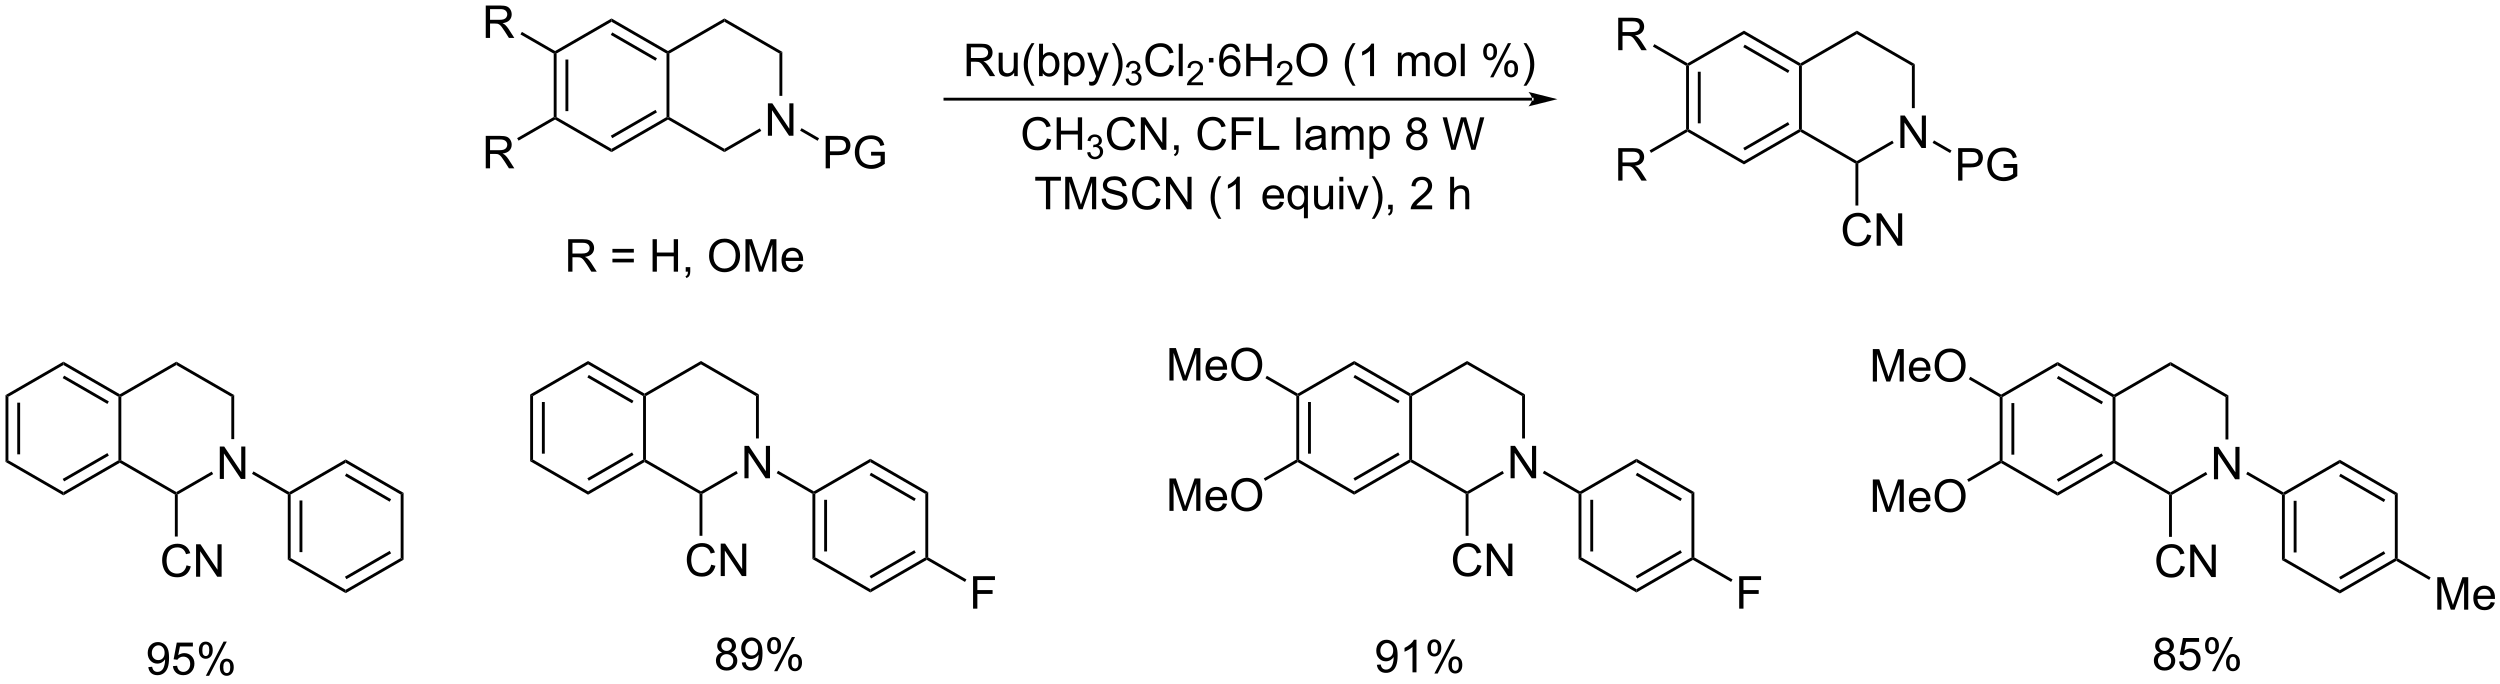 <?xml version="1.0" encoding="UTF-8"?>
<!DOCTYPE svg PUBLIC '-//W3C//DTD SVG 1.0//EN'
          'http://www.w3.org/TR/2001/REC-SVG-20010904/DTD/svg10.dtd'>
<svg stroke-dasharray="none" shape-rendering="auto" xmlns="http://www.w3.org/2000/svg" font-family="'Dialog'" text-rendering="auto" width="1024" fill-opacity="1" color-interpolation="auto" color-rendering="auto" preserveAspectRatio="xMidYMid meet" font-size="12px" viewBox="0 0 1024 280" fill="black" xmlns:xlink="http://www.w3.org/1999/xlink" stroke="black" image-rendering="auto" stroke-miterlimit="10" stroke-linecap="square" stroke-linejoin="miter" font-style="normal" stroke-width="1" height="280" stroke-dashoffset="0" font-weight="normal" stroke-opacity="1"
><!--Generated by the Batik Graphics2D SVG Generator--><defs id="genericDefs"
  /><g
  ><defs id="defs1"
    ><clipPath clipPathUnits="userSpaceOnUse" id="clipPath1"
      ><path d="M0.633 1.643 L454.723 1.643 L454.723 125.369 L0.633 125.369 L0.633 1.643 Z"
      /></clipPath
      ><clipPath clipPathUnits="userSpaceOnUse" id="clipPath2"
      ><path d="M2.642 14.438 L2.642 134.725 L444.106 134.725 L444.106 14.438 Z"
      /></clipPath
    ></defs
    ><g transform="scale(2.255,2.255) translate(-0.633,-1.643) matrix(1.029,0,0,1.029,-2.084,-13.209)"
    ><path d="M100.383 23.889 L100.638 23.741 L100.893 23.889 L100.893 35.103 L100.638 35.25 L100.383 35.103 ZM102.454 24.937 L102.454 34.054 L102.965 34.054 L102.965 24.937 Z" stroke="none" clip-path="url(#clipPath2)"
    /></g
    ><g transform="matrix(2.32,0,0,2.32,-6.127,-33.49)"
    ><path d="M100.638 35.545 L100.638 35.25 L100.893 35.103 L110.605 40.71 L110.605 41.299 Z" stroke="none" clip-path="url(#clipPath2)"
    /></g
    ><g transform="matrix(2.32,0,0,2.32,-6.127,-33.49)"
    ><path d="M110.605 41.299 L110.605 40.71 L120.317 35.103 L120.572 35.25 L120.572 35.545 ZM110.732 38.833 L118.628 34.275 L118.373 33.833 L110.477 38.391 Z" stroke="none" clip-path="url(#clipPath2)"
    /></g
    ><g transform="matrix(2.32,0,0,2.32,-6.127,-33.49)"
    ><path d="M120.827 35.103 L120.572 35.25 L120.317 35.103 L120.317 23.889 L120.572 23.741 L120.827 23.889 Z" stroke="none" clip-path="url(#clipPath2)"
    /></g
    ><g transform="matrix(2.32,0,0,2.32,-6.127,-33.49)"
    ><path d="M120.572 23.447 L120.572 23.741 L120.317 23.889 L110.605 18.282 L110.605 17.692 ZM118.628 24.716 L110.732 20.158 L110.477 20.6 L118.373 25.158 Z" stroke="none" clip-path="url(#clipPath2)"
    /></g
    ><g transform="matrix(2.32,0,0,2.32,-6.127,-33.49)"
    ><path d="M110.605 17.692 L110.605 18.282 L100.893 23.889 L100.638 23.741 L100.638 23.447 Z" stroke="none" clip-path="url(#clipPath2)"
    /></g
    ><g transform="matrix(2.32,0,0,2.32,-6.127,-33.49)"
    ><path d="M138.215 38.4 L138.215 32.673 L138.993 32.673 L142.001 37.168 L142.001 32.673 L142.728 32.673 L142.728 38.4 L141.949 38.4 L138.941 33.9 L138.941 38.4 L138.215 38.4 Z" stroke="none" clip-path="url(#clipPath2)"
    /></g
    ><g transform="matrix(2.32,0,0,2.32,-6.127,-33.49)"
    ><path d="M120.572 35.545 L120.572 35.25 L120.827 35.103 L130.538 40.71 L130.538 41.299 Z" stroke="none" clip-path="url(#clipPath2)"
    /></g
    ><g transform="matrix(2.32,0,0,2.32,-6.127,-33.49)"
    ><path d="M130.538 41.299 L130.538 40.71 L136.787 37.102 L137.042 37.544 Z" stroke="none" clip-path="url(#clipPath2)"
    /></g
    ><g transform="matrix(2.32,0,0,2.32,-6.127,-33.49)"
    ><path d="M140.76 31.366 L140.25 31.366 L140.25 23.889 L140.76 23.594 Z" stroke="none" clip-path="url(#clipPath2)"
    /></g
    ><g transform="matrix(2.32,0,0,2.32,-6.127,-33.49)"
    ><path d="M140.76 23.594 L140.25 23.889 L130.538 18.282 L130.538 17.692 Z" stroke="none" clip-path="url(#clipPath2)"
    /></g
    ><g transform="matrix(2.32,0,0,2.32,-6.127,-33.49)"
    ><path d="M130.538 17.692 L130.538 18.282 L120.827 23.889 L120.572 23.741 L120.572 23.447 Z" stroke="none" clip-path="url(#clipPath2)"
    /></g
    ><g transform="matrix(2.32,0,0,2.32,-6.127,-33.49)"
    ><path d="M88.401 21.137 L88.401 15.41 L90.941 15.41 Q91.706 15.41 92.105 15.564 Q92.503 15.718 92.74 16.108 Q92.98 16.499 92.98 16.973 Q92.98 17.582 92.584 18.002 Q92.191 18.418 91.365 18.53 Q91.667 18.676 91.823 18.817 Q92.154 19.121 92.451 19.577 L93.448 21.137 L92.495 21.137 L91.737 19.944 Q91.404 19.429 91.188 19.155 Q90.974 18.882 90.805 18.772 Q90.636 18.663 90.459 18.621 Q90.331 18.593 90.037 18.593 L89.159 18.593 L89.159 21.137 L88.401 21.137 ZM89.159 17.936 L90.787 17.936 Q91.308 17.936 91.599 17.83 Q91.894 17.723 92.045 17.486 Q92.198 17.249 92.198 16.973 Q92.198 16.567 91.901 16.306 Q91.607 16.043 90.972 16.043 L89.159 16.043 L89.159 17.936 Z" stroke="none" clip-path="url(#clipPath2)"
    /></g
    ><g transform="matrix(2.32,0,0,2.32,-6.127,-33.49)"
    ><path d="M100.638 23.447 L100.638 23.741 L100.383 23.889 L94.528 20.509 L94.783 20.067 Z" stroke="none" clip-path="url(#clipPath2)"
    /></g
    ><g transform="matrix(2.32,0,0,2.32,-6.127,-33.49)"
    ><path d="M88.401 44.154 L88.401 38.428 L90.941 38.428 Q91.706 38.428 92.105 38.581 Q92.503 38.735 92.74 39.126 Q92.98 39.516 92.98 39.99 Q92.98 40.6 92.584 41.019 Q92.191 41.436 91.365 41.547 Q91.667 41.693 91.823 41.834 Q92.154 42.139 92.451 42.594 L93.448 44.154 L92.495 44.154 L91.737 42.962 Q91.404 42.446 91.188 42.172 Q90.974 41.899 90.805 41.79 Q90.636 41.68 90.459 41.639 Q90.331 41.61 90.037 41.61 L89.159 41.61 L89.159 44.154 L88.401 44.154 ZM89.159 40.954 L90.787 40.954 Q91.308 40.954 91.599 40.847 Q91.894 40.74 92.045 40.503 Q92.198 40.266 92.198 39.99 Q92.198 39.584 91.901 39.324 Q91.607 39.061 90.972 39.061 L89.159 39.061 L89.159 40.954 Z" stroke="none" clip-path="url(#clipPath2)"
    /></g
    ><g transform="matrix(2.32,0,0,2.32,-6.127,-33.49)"
    ><path d="M100.383 35.103 L100.638 35.25 L100.638 35.545 L94.194 39.265 L93.939 38.824 Z" stroke="none" clip-path="url(#clipPath2)"
    /></g
    ><g transform="matrix(2.32,0,0,2.32,-6.127,-33.49)"
    ><path d="M148.414 44.154 L148.414 38.428 L150.576 38.428 Q151.146 38.428 151.445 38.482 Q151.867 38.553 152.151 38.751 Q152.438 38.946 152.612 39.303 Q152.787 39.657 152.787 40.084 Q152.787 40.813 152.32 41.321 Q151.857 41.826 150.641 41.826 L149.172 41.826 L149.172 44.154 L148.414 44.154 ZM149.172 41.149 L150.654 41.149 Q151.388 41.149 151.695 40.876 Q152.005 40.602 152.005 40.107 Q152.005 39.748 151.823 39.493 Q151.641 39.235 151.344 39.154 Q151.154 39.102 150.638 39.102 L149.172 39.102 L149.172 41.149 ZM156.43 41.907 L156.43 41.235 L158.857 41.232 L158.857 43.357 Q158.297 43.803 157.703 44.029 Q157.109 44.253 156.484 44.253 Q155.641 44.253 154.951 43.891 Q154.263 43.529 153.912 42.847 Q153.56 42.162 153.56 41.318 Q153.56 40.482 153.909 39.758 Q154.258 39.032 154.914 38.68 Q155.57 38.329 156.427 38.329 Q157.047 38.329 157.55 38.532 Q158.052 38.732 158.336 39.092 Q158.623 39.451 158.771 40.029 L158.086 40.217 Q157.958 39.779 157.766 39.529 Q157.576 39.279 157.219 39.128 Q156.865 38.977 156.43 38.977 Q155.912 38.977 155.531 39.136 Q155.154 39.295 154.919 39.553 Q154.688 39.811 154.56 40.118 Q154.341 40.649 154.341 41.272 Q154.341 42.037 154.604 42.553 Q154.867 43.068 155.37 43.318 Q155.875 43.568 156.443 43.568 Q156.935 43.568 157.404 43.378 Q157.873 43.188 158.115 42.975 L158.115 41.907 L156.43 41.907 Z" stroke="none" clip-path="url(#clipPath2)"
    /></g
    ><g transform="matrix(2.32,0,0,2.32,-6.127,-33.49)"
    ><path d="M143.903 37.506 L144.158 37.064 L147.25 38.849 L146.994 39.291 Z" stroke="none" clip-path="url(#clipPath2)"
    /></g
    ><g transform="matrix(2.32,0,0,2.32,-6.127,-33.49)"
    ><path d="M102.951 62.397 L102.951 56.67 L105.49 56.67 Q106.256 56.67 106.654 56.824 Q107.053 56.978 107.29 57.368 Q107.529 57.759 107.529 58.233 Q107.529 58.842 107.133 59.261 Q106.74 59.678 105.915 59.79 Q106.217 59.936 106.373 60.077 Q106.704 60.381 107.001 60.837 L107.998 62.397 L107.045 62.397 L106.287 61.204 Q105.954 60.689 105.737 60.415 Q105.524 60.142 105.355 60.032 Q105.185 59.923 105.008 59.881 Q104.881 59.853 104.586 59.853 L103.709 59.853 L103.709 62.397 L102.951 62.397 ZM103.709 59.196 L105.336 59.196 Q105.857 59.196 106.149 59.09 Q106.443 58.983 106.594 58.746 Q106.748 58.509 106.748 58.233 Q106.748 57.827 106.451 57.566 Q106.157 57.303 105.521 57.303 L103.709 57.303 L103.709 59.196 ZM114.547 59.03 L110.766 59.03 L110.766 58.373 L114.547 58.373 L114.547 59.03 ZM114.547 60.767 L110.766 60.767 L110.766 60.11 L114.547 60.11 L114.547 60.767 ZM117.856 62.397 L117.856 56.67 L118.614 56.67 L118.614 59.022 L121.59 59.022 L121.59 56.67 L122.348 56.67 L122.348 62.397 L121.59 62.397 L121.59 59.696 L118.614 59.696 L118.614 62.397 L117.856 62.397 ZM123.704 62.397 L123.704 61.595 L124.506 61.595 L124.506 62.397 Q124.506 62.84 124.349 63.11 Q124.193 63.381 123.852 63.53 L123.657 63.23 Q123.881 63.131 123.985 62.941 Q124.092 62.754 124.102 62.397 L123.704 62.397 ZM127.826 59.608 Q127.826 58.181 128.592 57.376 Q129.357 56.569 130.568 56.569 Q131.36 56.569 131.995 56.949 Q132.633 57.327 132.967 58.004 Q133.303 58.681 133.303 59.54 Q133.303 60.413 132.951 61.1 Q132.599 61.788 131.954 62.142 Q131.31 62.496 130.563 62.496 Q129.756 62.496 129.118 62.105 Q128.482 61.712 128.154 61.038 Q127.826 60.36 127.826 59.608 ZM128.607 59.618 Q128.607 60.655 129.162 61.251 Q129.719 61.845 130.56 61.845 Q131.415 61.845 131.967 61.243 Q132.521 60.642 132.521 59.538 Q132.521 58.837 132.284 58.316 Q132.047 57.795 131.592 57.509 Q131.138 57.22 130.571 57.22 Q129.766 57.22 129.185 57.775 Q128.607 58.327 128.607 59.618 ZM134.254 62.397 L134.254 56.67 L135.395 56.67 L136.752 60.725 Q136.939 61.29 137.025 61.571 Q137.122 61.259 137.33 60.655 L138.7 56.67 L139.72 56.67 L139.72 62.397 L138.989 62.397 L138.989 57.603 L137.325 62.397 L136.642 62.397 L134.986 57.522 L134.986 62.397 L134.254 62.397 ZM143.692 61.061 L144.418 61.15 Q144.247 61.788 143.78 62.139 Q143.317 62.491 142.595 62.491 Q141.684 62.491 141.15 61.931 Q140.619 61.368 140.619 60.358 Q140.619 59.311 141.158 58.733 Q141.697 58.155 142.556 58.155 Q143.387 58.155 143.913 58.722 Q144.442 59.288 144.442 60.314 Q144.442 60.376 144.439 60.501 L141.345 60.501 Q141.385 61.186 141.731 61.55 Q142.08 61.913 142.598 61.913 Q142.986 61.913 143.26 61.709 Q143.533 61.506 143.692 61.061 ZM141.385 59.923 L143.7 59.923 Q143.653 59.4 143.434 59.139 Q143.098 58.733 142.564 58.733 Q142.08 58.733 141.749 59.058 Q141.418 59.381 141.385 59.923 Z" stroke="none" clip-path="url(#clipPath2)"
    /></g
    ><g transform="matrix(2.32,0,0,2.32,-6.127,-33.49)"
    ><path d="M273.139 32.199 L273.139 32.199 L169.476 32.199 L169.221 32.199 L169.221 31.689 L169.476 31.689 L273.139 31.689 L273.394 31.689 L273.394 32.199 ZM277.603 31.944 L272.501 30.668 C272.501 30.668 273.139 31.386 273.139 31.944 C273.139 32.502 272.501 33.219 272.501 33.219 Z" stroke="none" clip-path="url(#clipPath2)"
    /></g
    ><g transform="matrix(2.32,0,0,2.32,-6.127,-33.49)"
    ><path d="M173.301 27.882 L173.301 22.155 L175.84 22.155 Q176.606 22.155 177.004 22.309 Q177.403 22.463 177.639 22.853 Q177.879 23.244 177.879 23.718 Q177.879 24.327 177.483 24.747 Q177.09 25.163 176.264 25.275 Q176.566 25.421 176.723 25.562 Q177.054 25.866 177.35 26.322 L178.348 27.882 L177.395 27.882 L176.637 26.689 Q176.304 26.174 176.087 25.9 Q175.874 25.627 175.705 25.517 Q175.535 25.408 175.358 25.366 Q175.231 25.338 174.936 25.338 L174.059 25.338 L174.059 27.882 L173.301 27.882 ZM174.059 24.681 L175.686 24.681 Q176.207 24.681 176.499 24.575 Q176.793 24.468 176.944 24.231 Q177.098 23.994 177.098 23.718 Q177.098 23.312 176.801 23.051 Q176.507 22.788 175.871 22.788 L174.059 22.788 L174.059 24.681 ZM181.695 27.882 L181.695 27.273 Q181.211 27.976 180.378 27.976 Q180.011 27.976 179.693 27.835 Q179.375 27.694 179.219 27.481 Q179.065 27.267 179.003 26.96 Q178.961 26.752 178.961 26.304 L178.961 23.733 L179.664 23.733 L179.664 26.033 Q179.664 26.585 179.706 26.775 Q179.774 27.054 179.987 27.213 Q180.203 27.369 180.518 27.369 Q180.836 27.369 181.112 27.207 Q181.391 27.046 181.505 26.767 Q181.62 26.486 181.62 25.955 L181.62 23.733 L182.323 23.733 L182.323 27.882 L181.695 27.882 ZM184.77 29.567 Q184.186 28.832 183.783 27.848 Q183.382 26.861 183.382 25.806 Q183.382 24.877 183.684 24.025 Q184.035 23.038 184.77 22.056 L185.272 22.056 Q184.801 22.869 184.647 23.218 Q184.41 23.757 184.272 24.343 Q184.106 25.072 184.106 25.812 Q184.106 27.689 185.272 29.567 L184.77 29.567 ZM186.738 27.882 L186.085 27.882 L186.085 22.155 L186.788 22.155 L186.788 24.197 Q187.233 23.64 187.926 23.64 Q188.309 23.64 188.65 23.793 Q188.991 23.947 189.212 24.228 Q189.434 24.507 189.559 24.903 Q189.684 25.296 189.684 25.744 Q189.684 26.812 189.155 27.395 Q188.629 27.976 187.889 27.976 Q187.155 27.976 186.738 27.361 L186.738 27.882 ZM186.731 25.775 Q186.731 26.523 186.934 26.853 Q187.264 27.398 187.832 27.398 Q188.293 27.398 188.629 26.997 Q188.965 26.595 188.965 25.804 Q188.965 24.991 188.642 24.606 Q188.319 24.218 187.863 24.218 Q187.403 24.218 187.066 24.619 Q186.731 25.017 186.731 25.775 ZM190.539 29.473 L190.539 23.733 L191.18 23.733 L191.18 24.273 Q191.406 23.955 191.69 23.799 Q191.977 23.64 192.383 23.64 Q192.914 23.64 193.32 23.913 Q193.727 24.187 193.932 24.684 Q194.141 25.181 194.141 25.775 Q194.141 26.413 193.912 26.924 Q193.682 27.431 193.248 27.705 Q192.813 27.976 192.331 27.976 Q191.979 27.976 191.701 27.827 Q191.422 27.679 191.242 27.452 L191.242 29.473 L190.539 29.473 ZM191.175 25.83 Q191.175 26.632 191.498 27.015 Q191.823 27.398 192.284 27.398 Q192.753 27.398 193.086 27.002 Q193.422 26.603 193.422 25.773 Q193.422 24.978 193.094 24.585 Q192.768 24.189 192.315 24.189 Q191.867 24.189 191.521 24.611 Q191.175 25.03 191.175 25.83 ZM194.957 29.481 L194.879 28.819 Q195.108 28.882 195.28 28.882 Q195.514 28.882 195.655 28.804 Q195.796 28.726 195.887 28.585 Q195.952 28.481 196.1 28.062 Q196.121 28.004 196.163 27.89 L194.59 23.733 L195.348 23.733 L196.21 26.134 Q196.379 26.593 196.512 27.095 Q196.632 26.611 196.801 26.15 L197.686 23.733 L198.389 23.733 L196.811 27.952 Q196.559 28.637 196.418 28.895 Q196.231 29.241 195.988 29.403 Q195.746 29.567 195.41 29.567 Q195.207 29.567 194.957 29.481 ZM199.449 29.567 L198.944 29.567 Q200.113 27.689 200.113 25.812 Q200.113 25.077 199.944 24.353 Q199.811 23.767 199.574 23.228 Q199.421 22.877 198.944 22.056 L199.449 22.056 Q200.184 23.038 200.535 24.025 Q200.835 24.877 200.835 25.806 Q200.835 26.861 200.431 27.848 Q200.028 28.832 199.449 29.567 Z" stroke="none" clip-path="url(#clipPath2)"
    /></g
    ><g transform="matrix(2.32,0,0,2.32,-6.127,-33.49)"
    ><path d="M201.376 28.347 L201.903 28.277 Q201.995 28.726 202.212 28.923 Q202.43 29.121 202.745 29.121 Q203.116 29.121 203.372 28.863 Q203.63 28.605 203.63 28.224 Q203.63 27.861 203.392 27.626 Q203.155 27.39 202.788 27.39 Q202.639 27.39 202.417 27.449 L202.476 26.986 Q202.528 26.992 202.559 26.992 Q202.897 26.992 203.167 26.816 Q203.436 26.64 203.436 26.273 Q203.436 25.984 203.239 25.794 Q203.044 25.603 202.733 25.603 Q202.425 25.603 202.22 25.796 Q202.014 25.99 201.956 26.376 L201.429 26.283 Q201.526 25.751 201.868 25.46 Q202.212 25.169 202.722 25.169 Q203.073 25.169 203.368 25.32 Q203.665 25.47 203.821 25.732 Q203.977 25.992 203.977 26.285 Q203.977 26.564 203.827 26.792 Q203.679 27.021 203.386 27.156 Q203.767 27.244 203.977 27.521 Q204.188 27.796 204.188 28.212 Q204.188 28.775 203.778 29.167 Q203.368 29.558 202.741 29.558 Q202.177 29.558 201.802 29.222 Q201.429 28.884 201.376 28.347 Z" stroke="none" clip-path="url(#clipPath2)"
    /></g
    ><g transform="matrix(2.32,0,0,2.32,-6.127,-33.49)"
    ><path d="M209.164 25.874 L209.922 26.064 Q209.685 26.999 209.065 27.491 Q208.445 27.981 207.552 27.981 Q206.625 27.981 206.044 27.603 Q205.466 27.226 205.161 26.512 Q204.859 25.796 204.859 24.976 Q204.859 24.08 205.2 23.416 Q205.544 22.749 206.174 22.403 Q206.805 22.056 207.562 22.056 Q208.422 22.056 209.008 22.494 Q209.594 22.931 209.825 23.726 L209.078 23.9 Q208.88 23.275 208.5 22.991 Q208.122 22.705 207.547 22.705 Q206.888 22.705 206.443 23.023 Q206 23.338 205.82 23.872 Q205.641 24.405 205.641 24.97 Q205.641 25.702 205.854 26.247 Q206.068 26.791 206.516 27.062 Q206.966 27.33 207.489 27.33 Q208.125 27.33 208.565 26.963 Q209.008 26.595 209.164 25.874 ZM210.751 27.882 L210.751 22.155 L211.454 22.155 L211.454 27.882 L210.751 27.882 Z" stroke="none" clip-path="url(#clipPath2)"
    /></g
    ><g transform="matrix(2.32,0,0,2.32,-6.127,-33.49)"
    ><path d="M215.037 28.974 L215.037 29.482 L212.197 29.482 Q212.191 29.291 212.26 29.115 Q212.367 28.826 212.605 28.544 Q212.846 28.263 213.297 27.894 Q213.996 27.32 214.242 26.984 Q214.488 26.648 214.488 26.349 Q214.488 26.037 214.263 25.822 Q214.041 25.605 213.68 25.605 Q213.299 25.605 213.07 25.834 Q212.842 26.062 212.84 26.466 L212.297 26.412 Q212.353 25.804 212.717 25.488 Q213.08 25.169 213.691 25.169 Q214.31 25.169 214.67 25.513 Q215.031 25.855 215.031 26.361 Q215.031 26.619 214.926 26.869 Q214.82 27.117 214.574 27.392 Q214.33 27.667 213.762 28.148 Q213.287 28.546 213.152 28.689 Q213.018 28.831 212.93 28.974 L215.037 28.974 Z" stroke="none" clip-path="url(#clipPath2)"
    /></g
    ><g transform="matrix(2.32,0,0,2.32,-6.127,-33.49)"
    ><path d="M216.076 25.463 L216.076 24.663 L216.876 24.663 L216.876 25.463 L216.076 25.463 ZM221.557 23.556 L220.856 23.611 Q220.763 23.197 220.591 23.009 Q220.307 22.71 219.888 22.71 Q219.552 22.71 219.299 22.898 Q218.966 23.14 218.773 23.606 Q218.583 24.069 218.575 24.929 Q218.83 24.541 219.197 24.353 Q219.565 24.166 219.966 24.166 Q220.669 24.166 221.164 24.684 Q221.658 25.202 221.658 26.023 Q221.658 26.562 221.424 27.025 Q221.192 27.486 220.786 27.733 Q220.38 27.981 219.864 27.981 Q218.987 27.981 218.432 27.335 Q217.877 26.687 217.877 25.202 Q217.877 23.541 218.489 22.788 Q219.026 22.132 219.932 22.132 Q220.606 22.132 221.039 22.512 Q221.471 22.89 221.557 23.556 ZM218.684 26.025 Q218.684 26.39 218.838 26.723 Q218.994 27.054 219.27 27.228 Q219.549 27.4 219.854 27.4 Q220.299 27.4 220.619 27.041 Q220.94 26.681 220.94 26.064 Q220.94 25.47 220.622 25.129 Q220.307 24.788 219.825 24.788 Q219.349 24.788 219.015 25.129 Q218.684 25.47 218.684 26.025 ZM222.665 27.882 L222.665 22.155 L223.423 22.155 L223.423 24.507 L226.399 24.507 L226.399 22.155 L227.157 22.155 L227.157 27.882 L226.399 27.882 L226.399 25.181 L223.423 25.181 L223.423 27.882 L222.665 27.882 Z" stroke="none" clip-path="url(#clipPath2)"
    /></g
    ><g transform="matrix(2.32,0,0,2.32,-6.127,-33.49)"
    ><path d="M230.823 28.974 L230.823 29.482 L227.983 29.482 Q227.977 29.291 228.046 29.115 Q228.153 28.826 228.391 28.544 Q228.632 28.263 229.083 27.894 Q229.782 27.32 230.028 26.984 Q230.274 26.648 230.274 26.349 Q230.274 26.037 230.05 25.822 Q229.827 25.605 229.466 25.605 Q229.085 25.605 228.856 25.834 Q228.628 26.062 228.626 26.466 L228.083 26.412 Q228.139 25.804 228.503 25.488 Q228.866 25.169 229.477 25.169 Q230.096 25.169 230.456 25.513 Q230.817 25.855 230.817 26.361 Q230.817 26.619 230.712 26.869 Q230.606 27.117 230.36 27.392 Q230.116 27.667 229.548 28.148 Q229.073 28.546 228.938 28.689 Q228.804 28.831 228.716 28.974 L230.823 28.974 Z" stroke="none" clip-path="url(#clipPath2)"
    /></g
    ><g transform="matrix(2.32,0,0,2.32,-6.127,-33.49)"
    ><path d="M231.526 25.093 Q231.526 23.666 232.292 22.861 Q233.058 22.054 234.269 22.054 Q235.06 22.054 235.696 22.434 Q236.334 22.812 236.667 23.489 Q237.003 24.166 237.003 25.025 Q237.003 25.898 236.651 26.585 Q236.3 27.273 235.654 27.627 Q235.011 27.981 234.263 27.981 Q233.456 27.981 232.818 27.59 Q232.183 27.197 231.855 26.523 Q231.526 25.845 231.526 25.093 ZM232.308 25.103 Q232.308 26.14 232.863 26.736 Q233.42 27.33 234.261 27.33 Q235.115 27.33 235.667 26.728 Q236.222 26.127 236.222 25.023 Q236.222 24.322 235.985 23.801 Q235.748 23.28 235.292 22.994 Q234.839 22.705 234.271 22.705 Q233.467 22.705 232.886 23.259 Q232.308 23.812 232.308 25.103 ZM241.456 29.567 Q240.873 28.832 240.469 27.848 Q240.068 26.861 240.068 25.806 Q240.068 24.877 240.37 24.025 Q240.722 23.038 241.456 22.056 L241.959 22.056 Q241.488 22.869 241.334 23.218 Q241.097 23.757 240.959 24.343 Q240.792 25.072 240.792 25.812 Q240.792 27.689 241.959 29.567 L241.456 29.567 ZM245.23 27.882 L244.526 27.882 L244.526 23.4 Q244.271 23.642 243.86 23.884 Q243.448 24.127 243.12 24.249 L243.12 23.569 Q243.709 23.291 244.149 22.898 Q244.592 22.502 244.776 22.132 L245.23 22.132 L245.23 27.882 ZM249.448 27.882 L249.448 23.733 L250.076 23.733 L250.076 24.314 Q250.271 24.009 250.594 23.825 Q250.92 23.64 251.334 23.64 Q251.795 23.64 252.089 23.832 Q252.386 24.023 252.506 24.366 Q252.998 23.64 253.787 23.64 Q254.404 23.64 254.735 23.981 Q255.068 24.322 255.068 25.033 L255.068 27.882 L254.37 27.882 L254.37 25.267 Q254.37 24.845 254.3 24.66 Q254.232 24.476 254.053 24.364 Q253.873 24.249 253.631 24.249 Q253.193 24.249 252.904 24.541 Q252.615 24.83 252.615 25.47 L252.615 27.882 L251.912 27.882 L251.912 25.187 Q251.912 24.718 251.74 24.483 Q251.568 24.249 251.178 24.249 Q250.881 24.249 250.628 24.405 Q250.378 24.562 250.263 24.864 Q250.151 25.163 250.151 25.728 L250.151 27.882 L249.448 27.882 ZM255.849 25.806 Q255.849 24.655 256.49 24.101 Q257.026 23.64 257.795 23.64 Q258.651 23.64 259.193 24.2 Q259.738 24.759 259.738 25.749 Q259.738 26.549 259.495 27.009 Q259.256 27.468 258.797 27.723 Q258.339 27.976 257.795 27.976 Q256.925 27.976 256.386 27.418 Q255.849 26.858 255.849 25.806 ZM256.573 25.806 Q256.573 26.603 256.92 27.002 Q257.269 27.398 257.795 27.398 Q258.318 27.398 258.665 26.999 Q259.014 26.601 259.014 25.783 Q259.014 25.015 258.665 24.619 Q258.316 24.22 257.795 24.22 Q257.269 24.22 256.92 24.616 Q256.573 25.009 256.573 25.806 ZM260.546 27.882 L260.546 22.155 L261.249 22.155 L261.249 27.882 L260.546 27.882 ZM264.499 23.53 Q264.499 22.916 264.807 22.486 Q265.116 22.056 265.702 22.056 Q266.241 22.056 266.593 22.442 Q266.947 22.827 266.947 23.572 Q266.947 24.299 266.59 24.692 Q266.234 25.085 265.71 25.085 Q265.189 25.085 264.843 24.7 Q264.499 24.312 264.499 23.53 ZM265.721 22.541 Q265.46 22.541 265.286 22.767 Q265.111 22.994 265.111 23.601 Q265.111 24.15 265.286 24.377 Q265.463 24.601 265.721 24.601 Q265.986 24.601 266.161 24.374 Q266.335 24.148 266.335 23.546 Q266.335 22.991 266.158 22.767 Q265.984 22.541 265.721 22.541 ZM265.726 28.093 L268.859 22.056 L269.429 22.056 L266.307 28.093 L265.726 28.093 ZM268.202 26.538 Q268.202 25.921 268.51 25.494 Q268.82 25.064 269.408 25.064 Q269.947 25.064 270.301 25.45 Q270.655 25.835 270.655 26.58 Q270.655 27.306 270.296 27.7 Q269.939 28.093 269.413 28.093 Q268.892 28.093 268.546 27.705 Q268.202 27.314 268.202 26.538 ZM269.429 25.549 Q269.163 25.549 268.989 25.775 Q268.814 26.002 268.814 26.608 Q268.814 27.155 268.989 27.382 Q269.166 27.608 269.424 27.608 Q269.695 27.608 269.866 27.382 Q270.041 27.155 270.041 26.554 Q270.041 25.999 269.864 25.775 Q269.689 25.549 269.429 25.549 ZM272.136 29.567 L271.631 29.567 Q272.8 27.689 272.8 25.812 Q272.8 25.077 272.631 24.353 Q272.498 23.767 272.261 23.228 Q272.107 22.877 271.631 22.056 L272.136 22.056 Q272.87 23.038 273.222 24.025 Q273.521 24.877 273.521 25.806 Q273.521 26.861 273.118 27.848 Q272.714 28.832 272.136 29.567 Z" stroke="none" clip-path="url(#clipPath2)"
    /></g
    ><g transform="matrix(2.32,0,0,2.32,-6.127,-33.49)"
    ><path d="M187.481 38.872 L188.239 39.062 Q188.002 39.997 187.382 40.489 Q186.762 40.979 185.869 40.979 Q184.942 40.979 184.361 40.601 Q183.783 40.224 183.478 39.51 Q183.176 38.794 183.176 37.974 Q183.176 37.078 183.517 36.414 Q183.861 35.747 184.491 35.401 Q185.121 35.054 185.879 35.054 Q186.739 35.054 187.325 35.492 Q187.911 35.929 188.142 36.724 L187.395 36.898 Q187.197 36.273 186.817 35.989 Q186.439 35.703 185.864 35.703 Q185.205 35.703 184.76 36.02 Q184.317 36.336 184.137 36.87 Q183.957 37.403 183.957 37.968 Q183.957 38.7 184.171 39.245 Q184.385 39.789 184.832 40.06 Q185.283 40.328 185.806 40.328 Q186.442 40.328 186.882 39.961 Q187.325 39.593 187.481 38.872 ZM189.196 40.88 L189.196 35.153 L189.953 35.153 L189.953 37.505 L192.93 37.505 L192.93 35.153 L193.688 35.153 L193.688 40.88 L192.93 40.88 L192.93 38.179 L189.953 38.179 L189.953 40.88 L189.196 40.88 Z" stroke="none" clip-path="url(#clipPath2)"
    /></g
    ><g transform="matrix(2.32,0,0,2.32,-6.127,-33.49)"
    ><path d="M194.584 41.345 L195.112 41.275 Q195.203 41.724 195.42 41.921 Q195.639 42.119 195.953 42.119 Q196.325 42.119 196.58 41.861 Q196.838 41.603 196.838 41.222 Q196.838 40.859 196.6 40.624 Q196.364 40.388 195.996 40.388 Q195.848 40.388 195.625 40.447 L195.684 39.984 Q195.737 39.99 195.768 39.99 Q196.106 39.99 196.375 39.814 Q196.645 39.638 196.645 39.271 Q196.645 38.982 196.448 38.792 Q196.252 38.601 195.942 38.601 Q195.633 38.601 195.428 38.794 Q195.223 38.988 195.164 39.374 L194.637 39.281 Q194.735 38.749 195.077 38.458 Q195.42 38.167 195.93 38.167 Q196.282 38.167 196.577 38.318 Q196.873 38.468 197.03 38.73 Q197.186 38.99 197.186 39.283 Q197.186 39.562 197.036 39.79 Q196.887 40.019 196.594 40.154 Q196.975 40.242 197.186 40.519 Q197.397 40.794 197.397 41.21 Q197.397 41.773 196.987 42.165 Q196.577 42.556 195.95 42.556 Q195.385 42.556 195.01 42.22 Q194.637 41.882 194.584 41.345 Z" stroke="none" clip-path="url(#clipPath2)"
    /></g
    ><g transform="matrix(2.32,0,0,2.32,-6.127,-33.49)"
    ><path d="M202.372 38.872 L203.13 39.062 Q202.893 39.997 202.274 40.489 Q201.654 40.979 200.76 40.979 Q199.833 40.979 199.253 40.601 Q198.674 40.224 198.37 39.51 Q198.068 38.794 198.068 37.974 Q198.068 37.078 198.409 36.414 Q198.753 35.747 199.383 35.401 Q200.013 35.054 200.771 35.054 Q201.63 35.054 202.216 35.492 Q202.802 35.929 203.034 36.724 L202.286 36.898 Q202.089 36.273 201.708 35.989 Q201.331 35.703 200.755 35.703 Q200.096 35.703 199.651 36.02 Q199.208 36.336 199.029 36.87 Q198.849 37.403 198.849 37.968 Q198.849 38.7 199.062 39.245 Q199.276 39.789 199.724 40.06 Q200.174 40.328 200.698 40.328 Q201.333 40.328 201.774 39.961 Q202.216 39.593 202.372 38.872 ZM204.056 40.88 L204.056 35.153 L204.835 35.153 L207.843 39.648 L207.843 35.153 L208.569 35.153 L208.569 40.88 L207.79 40.88 L204.783 36.38 L204.783 40.88 L204.056 40.88 ZM209.935 40.88 L209.935 40.078 L210.737 40.078 L210.737 40.88 Q210.737 41.323 210.581 41.593 Q210.424 41.864 210.083 42.013 L209.888 41.713 Q210.112 41.614 210.216 41.424 Q210.323 41.237 210.333 40.88 L209.935 40.88 ZM218.372 38.872 L219.13 39.062 Q218.893 39.997 218.274 40.489 Q217.654 40.979 216.76 40.979 Q215.833 40.979 215.253 40.601 Q214.674 40.224 214.37 39.51 Q214.068 38.794 214.068 37.974 Q214.068 37.078 214.409 36.414 Q214.753 35.747 215.383 35.401 Q216.013 35.054 216.771 35.054 Q217.63 35.054 218.216 35.492 Q218.802 35.929 219.034 36.724 L218.286 36.898 Q218.089 36.273 217.708 35.989 Q217.331 35.703 216.755 35.703 Q216.096 35.703 215.651 36.02 Q215.208 36.336 215.029 36.87 Q214.849 37.403 214.849 37.968 Q214.849 38.7 215.062 39.245 Q215.276 39.789 215.724 40.06 Q216.174 40.328 216.698 40.328 Q217.333 40.328 217.774 39.961 Q218.216 39.593 218.372 38.872 ZM220.103 40.88 L220.103 35.153 L223.968 35.153 L223.968 35.828 L220.861 35.828 L220.861 37.601 L223.548 37.601 L223.548 38.278 L220.861 38.278 L220.861 40.88 L220.103 40.88 ZM224.919 40.88 L224.919 35.153 L225.677 35.153 L225.677 40.203 L228.497 40.203 L228.497 40.88 L224.919 40.88 ZM231.518 40.88 L231.518 35.153 L232.221 35.153 L232.221 40.88 L231.518 40.88 ZM236.017 40.367 Q235.626 40.7 235.264 40.838 Q234.905 40.974 234.491 40.974 Q233.806 40.974 233.439 40.64 Q233.072 40.304 233.072 39.786 Q233.072 39.481 233.21 39.229 Q233.35 38.976 233.574 38.825 Q233.798 38.672 234.079 38.593 Q234.288 38.539 234.704 38.489 Q235.556 38.388 235.96 38.247 Q235.962 38.101 235.962 38.062 Q235.962 37.633 235.764 37.458 Q235.494 37.218 234.962 37.218 Q234.468 37.218 234.231 37.393 Q233.994 37.567 233.881 38.008 L233.194 37.914 Q233.288 37.474 233.501 37.203 Q233.718 36.929 234.124 36.783 Q234.53 36.638 235.064 36.638 Q235.595 36.638 235.926 36.763 Q236.259 36.888 236.415 37.078 Q236.572 37.265 236.634 37.554 Q236.671 37.734 236.671 38.203 L236.671 39.14 Q236.671 40.122 236.715 40.383 Q236.759 40.64 236.892 40.88 L236.158 40.88 Q236.048 40.661 236.017 40.367 ZM235.96 38.797 Q235.577 38.953 234.811 39.062 Q234.376 39.125 234.197 39.203 Q234.017 39.281 233.918 39.432 Q233.822 39.583 233.822 39.765 Q233.822 40.047 234.035 40.234 Q234.249 40.422 234.658 40.422 Q235.064 40.422 235.379 40.245 Q235.697 40.067 235.845 39.758 Q235.96 39.52 235.96 39.054 L235.96 38.797 ZM237.76 40.88 L237.76 36.731 L238.388 36.731 L238.388 37.312 Q238.583 37.008 238.906 36.823 Q239.232 36.638 239.646 36.638 Q240.107 36.638 240.401 36.83 Q240.698 37.02 240.818 37.364 Q241.31 36.638 242.099 36.638 Q242.716 36.638 243.047 36.979 Q243.38 37.32 243.38 38.031 L243.38 40.88 L242.682 40.88 L242.682 38.265 Q242.682 37.843 242.612 37.658 Q242.544 37.474 242.365 37.362 Q242.185 37.247 241.943 37.247 Q241.505 37.247 241.216 37.539 Q240.927 37.828 240.927 38.468 L240.927 40.88 L240.224 40.88 L240.224 38.185 Q240.224 37.716 240.052 37.481 Q239.88 37.247 239.49 37.247 Q239.193 37.247 238.94 37.403 Q238.69 37.56 238.576 37.862 Q238.464 38.161 238.464 38.726 L238.464 40.88 L237.76 40.88 ZM244.424 42.471 L244.424 36.731 L245.065 36.731 L245.065 37.27 Q245.292 36.953 245.576 36.797 Q245.862 36.638 246.268 36.638 Q246.799 36.638 247.206 36.911 Q247.612 37.185 247.818 37.682 Q248.026 38.179 248.026 38.773 Q248.026 39.411 247.797 39.922 Q247.568 40.429 247.133 40.703 Q246.698 40.974 246.216 40.974 Q245.865 40.974 245.586 40.825 Q245.307 40.677 245.128 40.45 L245.128 42.471 L244.424 42.471 ZM245.06 38.828 Q245.06 39.63 245.383 40.013 Q245.708 40.395 246.169 40.395 Q246.638 40.395 246.971 40 Q247.307 39.601 247.307 38.77 Q247.307 37.976 246.979 37.583 Q246.654 37.187 246.201 37.187 Q245.753 37.187 245.406 37.609 Q245.06 38.028 245.06 38.828 ZM251.982 37.773 Q251.544 37.614 251.333 37.317 Q251.122 37.02 251.122 36.606 Q251.122 35.981 251.57 35.557 Q252.021 35.13 252.768 35.13 Q253.518 35.13 253.974 35.565 Q254.432 36 254.432 36.625 Q254.432 37.023 254.221 37.32 Q254.013 37.614 253.589 37.773 Q254.115 37.945 254.391 38.328 Q254.667 38.711 254.667 39.242 Q254.667 39.976 254.146 40.479 Q253.628 40.979 252.779 40.979 Q251.932 40.979 251.411 40.476 Q250.893 39.974 250.893 39.224 Q250.893 38.664 251.174 38.289 Q251.458 37.911 251.982 37.773 ZM251.841 36.583 Q251.841 36.989 252.102 37.247 Q252.365 37.505 252.784 37.505 Q253.19 37.505 253.448 37.25 Q253.708 36.992 253.708 36.622 Q253.708 36.234 253.44 35.971 Q253.174 35.708 252.776 35.708 Q252.372 35.708 252.107 35.966 Q251.841 36.224 251.841 36.583 ZM251.615 39.226 Q251.615 39.528 251.758 39.81 Q251.901 40.091 252.182 40.245 Q252.464 40.398 252.786 40.398 Q253.292 40.398 253.62 40.075 Q253.948 39.75 253.948 39.25 Q253.948 38.742 253.609 38.411 Q253.271 38.078 252.763 38.078 Q252.268 38.078 251.94 38.406 Q251.615 38.734 251.615 39.226 ZM258.857 40.88 L257.339 35.153 L258.115 35.153 L258.987 38.906 Q259.128 39.497 259.229 40.078 Q259.448 39.161 259.487 39.02 L260.576 35.153 L261.49 35.153 L262.31 38.052 Q262.62 39.13 262.755 40.078 Q262.865 39.536 263.042 38.833 L263.94 35.153 L264.701 35.153 L263.13 40.88 L262.401 40.88 L261.193 36.515 Q261.042 35.968 261.013 35.843 Q260.925 36.239 260.846 36.515 L259.63 40.88 L258.857 40.88 Z" stroke="none" clip-path="url(#clipPath2)"
    /></g
    ><g transform="matrix(2.32,0,0,2.32,-6.127,-33.49)"
    ><path d="M187.303 51.38 L187.303 46.328 L185.415 46.328 L185.415 45.653 L189.954 45.653 L189.954 46.328 L188.061 46.328 L188.061 51.38 L187.303 51.38 ZM190.708 51.38 L190.708 45.653 L191.849 45.653 L193.205 49.708 Q193.393 50.273 193.479 50.554 Q193.575 50.242 193.783 49.638 L195.153 45.653 L196.174 45.653 L196.174 51.38 L195.442 51.38 L195.442 46.586 L193.778 51.38 L193.096 51.38 L191.44 46.505 L191.44 51.38 L190.708 51.38 ZM197.138 49.539 L197.854 49.476 Q197.903 49.906 198.088 50.182 Q198.276 50.458 198.666 50.627 Q199.057 50.797 199.544 50.797 Q199.979 50.797 200.309 50.669 Q200.643 50.539 200.804 50.315 Q200.966 50.091 200.966 49.825 Q200.966 49.554 200.809 49.354 Q200.653 49.153 200.294 49.015 Q200.065 48.927 199.276 48.737 Q198.487 48.547 198.169 48.38 Q197.76 48.164 197.557 47.846 Q197.356 47.528 197.356 47.133 Q197.356 46.7 197.601 46.323 Q197.849 45.945 198.32 45.75 Q198.794 45.554 199.372 45.554 Q200.01 45.554 200.494 45.76 Q200.981 45.966 201.242 46.364 Q201.505 46.763 201.526 47.265 L200.799 47.32 Q200.739 46.778 200.401 46.502 Q200.065 46.224 199.403 46.224 Q198.716 46.224 198.401 46.476 Q198.088 46.726 198.088 47.083 Q198.088 47.39 198.309 47.591 Q198.528 47.789 199.453 48 Q200.377 48.208 200.721 48.364 Q201.221 48.593 201.458 48.948 Q201.697 49.302 201.697 49.763 Q201.697 50.218 201.434 50.625 Q201.174 51.028 200.682 51.255 Q200.192 51.479 199.58 51.479 Q198.802 51.479 198.276 51.252 Q197.752 51.023 197.453 50.57 Q197.153 50.114 197.138 49.539 ZM206.817 49.372 L207.575 49.562 Q207.338 50.497 206.718 50.989 Q206.099 51.479 205.205 51.479 Q204.278 51.479 203.697 51.101 Q203.119 50.724 202.815 50.01 Q202.513 49.294 202.513 48.474 Q202.513 47.578 202.854 46.914 Q203.197 46.247 203.828 45.901 Q204.458 45.554 205.216 45.554 Q206.075 45.554 206.661 45.992 Q207.247 46.429 207.479 47.224 L206.731 47.398 Q206.533 46.773 206.153 46.489 Q205.776 46.203 205.2 46.203 Q204.541 46.203 204.096 46.52 Q203.653 46.836 203.474 47.37 Q203.294 47.903 203.294 48.468 Q203.294 49.2 203.507 49.745 Q203.721 50.289 204.169 50.56 Q204.619 50.828 205.143 50.828 Q205.778 50.828 206.218 50.461 Q206.661 50.093 206.817 49.372 ZM208.501 51.38 L208.501 45.653 L209.28 45.653 L212.287 50.148 L212.287 45.653 L213.014 45.653 L213.014 51.38 L212.235 51.38 L209.227 46.88 L209.227 51.38 L208.501 51.38 ZM217.764 53.065 Q217.18 52.33 216.777 51.346 Q216.376 50.359 216.376 49.304 Q216.376 48.375 216.678 47.523 Q217.03 46.536 217.764 45.554 L218.267 45.554 Q217.795 46.367 217.642 46.716 Q217.405 47.255 217.267 47.841 Q217.1 48.57 217.1 49.31 Q217.1 51.187 218.267 53.065 L217.764 53.065 ZM221.537 51.38 L220.834 51.38 L220.834 46.898 Q220.579 47.14 220.167 47.383 Q219.756 47.625 219.428 47.747 L219.428 47.067 Q220.017 46.789 220.457 46.395 Q220.899 46 221.084 45.63 L221.537 45.63 L221.537 51.38 ZM228.595 50.044 L229.321 50.133 Q229.149 50.77 228.683 51.122 Q228.22 51.474 227.498 51.474 Q226.587 51.474 226.053 50.914 Q225.522 50.351 225.522 49.341 Q225.522 48.294 226.061 47.716 Q226.6 47.138 227.459 47.138 Q228.29 47.138 228.816 47.705 Q229.345 48.27 229.345 49.297 Q229.345 49.359 229.342 49.484 L226.248 49.484 Q226.287 50.169 226.634 50.533 Q226.983 50.895 227.501 50.895 Q227.889 50.895 228.162 50.692 Q228.436 50.489 228.595 50.044 ZM226.287 48.906 L228.602 48.906 Q228.555 48.383 228.337 48.122 Q228.001 47.716 227.467 47.716 Q226.983 47.716 226.652 48.041 Q226.321 48.364 226.287 48.906 ZM232.849 52.971 L232.849 50.937 Q232.684 51.169 232.39 51.323 Q232.096 51.474 231.763 51.474 Q231.026 51.474 230.492 50.885 Q229.958 50.294 229.958 49.265 Q229.958 48.64 230.174 48.145 Q230.393 47.648 230.804 47.393 Q231.216 47.138 231.708 47.138 Q232.479 47.138 232.919 47.786 L232.919 47.231 L233.552 47.231 L233.552 52.971 L232.849 52.971 ZM230.682 49.294 Q230.682 50.093 231.018 50.495 Q231.354 50.895 231.822 50.895 Q232.27 50.895 232.593 50.515 Q232.919 50.133 232.919 49.356 Q232.919 48.528 232.578 48.112 Q232.237 47.692 231.776 47.692 Q231.317 47.692 231 48.08 Q230.682 48.468 230.682 49.294 ZM237.373 51.38 L237.373 50.77 Q236.889 51.474 236.055 51.474 Q235.688 51.474 235.371 51.333 Q235.053 51.192 234.897 50.979 Q234.743 50.765 234.68 50.458 Q234.639 50.25 234.639 49.802 L234.639 47.231 L235.342 47.231 L235.342 49.531 Q235.342 50.083 235.384 50.273 Q235.451 50.552 235.665 50.711 Q235.881 50.867 236.196 50.867 Q236.514 50.867 236.79 50.705 Q237.069 50.544 237.183 50.265 Q237.298 49.984 237.298 49.453 L237.298 47.231 L238.001 47.231 L238.001 51.38 L237.373 51.38 ZM239.106 46.461 L239.106 45.653 L239.809 45.653 L239.809 46.461 L239.106 46.461 ZM239.106 51.38 L239.106 47.231 L239.809 47.231 L239.809 51.38 L239.106 51.38 ZM242.032 51.38 L240.454 47.231 L241.196 47.231 L242.087 49.716 Q242.233 50.117 242.352 50.552 Q242.446 50.224 242.615 49.763 L243.537 47.231 L244.259 47.231 L242.688 51.38 L242.032 51.38 ZM245.342 53.065 L244.837 53.065 Q246.006 51.187 246.006 49.31 Q246.006 48.575 245.837 47.851 Q245.704 47.265 245.467 46.726 Q245.313 46.375 244.837 45.554 L245.342 45.554 Q246.076 46.536 246.428 47.523 Q246.727 48.375 246.727 49.304 Q246.727 50.359 246.324 51.346 Q245.92 52.33 245.342 53.065 ZM247.727 51.38 L247.727 50.578 L248.53 50.578 L248.53 51.38 Q248.53 51.823 248.373 52.093 Q248.217 52.364 247.876 52.513 L247.68 52.213 Q247.905 52.114 248.009 51.924 Q248.115 51.737 248.126 51.38 L247.727 51.38 ZM255.49 50.703 L255.49 51.38 L251.704 51.38 Q251.696 51.125 251.787 50.89 Q251.93 50.505 252.248 50.13 Q252.569 49.755 253.17 49.263 Q254.102 48.497 254.43 48.049 Q254.759 47.601 254.759 47.203 Q254.759 46.786 254.459 46.5 Q254.162 46.211 253.68 46.211 Q253.173 46.211 252.868 46.515 Q252.563 46.82 252.561 47.359 L251.837 47.286 Q251.912 46.476 252.397 46.054 Q252.881 45.63 253.696 45.63 Q254.522 45.63 255.001 46.088 Q255.483 46.544 255.483 47.218 Q255.483 47.562 255.342 47.895 Q255.201 48.226 254.873 48.593 Q254.548 48.961 253.79 49.601 Q253.157 50.133 252.977 50.323 Q252.798 50.513 252.68 50.703 L255.49 50.703 ZM258.662 51.38 L258.662 45.653 L259.365 45.653 L259.365 47.708 Q259.858 47.138 260.608 47.138 Q261.069 47.138 261.407 47.32 Q261.748 47.5 261.894 47.82 Q262.04 48.14 262.04 48.75 L262.04 51.38 L261.337 51.38 L261.337 48.75 Q261.337 48.224 261.108 47.984 Q260.881 47.742 260.462 47.742 Q260.149 47.742 259.873 47.906 Q259.6 48.067 259.483 48.346 Q259.365 48.622 259.365 49.109 L259.365 51.38 L258.662 51.38 Z" stroke="none" clip-path="url(#clipPath2)"
    /></g
    ><g transform="matrix(2.32,0,0,2.32,-6.127,-33.49)"
    ><path d="M300.322 26.049 L300.577 25.902 L300.832 26.049 L300.832 37.263 L300.577 37.411 L300.322 37.263 ZM302.393 27.098 L302.393 36.215 L302.904 36.215 L302.904 27.098 Z" stroke="none" clip-path="url(#clipPath2)"
    /></g
    ><g transform="matrix(2.32,0,0,2.32,-6.127,-33.49)"
    ><path d="M300.577 37.705 L300.577 37.411 L300.832 37.263 L310.544 42.87 L310.544 43.46 Z" stroke="none" clip-path="url(#clipPath2)"
    /></g
    ><g transform="matrix(2.32,0,0,2.32,-6.127,-33.49)"
    ><path d="M310.544 43.46 L310.544 42.87 L320.255 37.263 L320.51 37.411 L320.51 37.705 ZM310.671 40.994 L318.567 36.436 L318.311 35.994 L310.416 40.552 Z" stroke="none" clip-path="url(#clipPath2)"
    /></g
    ><g transform="matrix(2.32,0,0,2.32,-6.127,-33.49)"
    ><path d="M320.766 37.263 L320.51 37.411 L320.255 37.263 L320.255 26.049 L320.51 25.902 L320.766 26.049 Z" stroke="none" clip-path="url(#clipPath2)"
    /></g
    ><g transform="matrix(2.32,0,0,2.32,-6.127,-33.49)"
    ><path d="M320.51 25.608 L320.51 25.902 L320.255 26.049 L310.544 20.442 L310.544 19.853 ZM318.567 26.877 L310.671 22.319 L310.416 22.761 L318.311 27.319 Z" stroke="none" clip-path="url(#clipPath2)"
    /></g
    ><g transform="matrix(2.32,0,0,2.32,-6.127,-33.49)"
    ><path d="M310.544 19.853 L310.544 20.442 L300.832 26.049 L300.577 25.902 L300.577 25.608 Z" stroke="none" clip-path="url(#clipPath2)"
    /></g
    ><g transform="matrix(2.32,0,0,2.32,-6.127,-33.49)"
    ><path d="M338.154 40.561 L338.154 34.834 L338.932 34.834 L341.94 39.329 L341.94 34.834 L342.666 34.834 L342.666 40.561 L341.888 40.561 L338.88 36.061 L338.88 40.561 L338.154 40.561 Z" stroke="none" clip-path="url(#clipPath2)"
    /></g
    ><g transform="matrix(2.32,0,0,2.32,-6.127,-33.49)"
    ><path d="M320.51 37.705 L320.51 37.411 L320.766 37.263 L330.477 42.87 L330.477 43.165 L330.222 43.312 Z" stroke="none" clip-path="url(#clipPath2)"
    /></g
    ><g transform="matrix(2.32,0,0,2.32,-6.127,-33.49)"
    ><path d="M330.732 43.312 L330.477 43.165 L330.477 42.87 L336.726 39.263 L336.981 39.705 Z" stroke="none" clip-path="url(#clipPath2)"
    /></g
    ><g transform="matrix(2.32,0,0,2.32,-6.127,-33.49)"
    ><path d="M340.699 33.526 L340.189 33.526 L340.189 26.049 L340.699 25.755 Z" stroke="none" clip-path="url(#clipPath2)"
    /></g
    ><g transform="matrix(2.32,0,0,2.32,-6.127,-33.49)"
    ><path d="M340.699 25.755 L340.189 26.049 L330.477 20.442 L330.477 19.853 Z" stroke="none" clip-path="url(#clipPath2)"
    /></g
    ><g transform="matrix(2.32,0,0,2.32,-6.127,-33.49)"
    ><path d="M330.477 19.853 L330.477 20.442 L320.766 26.049 L320.51 25.902 L320.51 25.608 Z" stroke="none" clip-path="url(#clipPath2)"
    /></g
    ><g transform="matrix(2.32,0,0,2.32,-6.127,-33.49)"
    ><path d="M288.34 23.298 L288.34 17.571 L290.879 17.571 Q291.645 17.571 292.043 17.725 Q292.442 17.878 292.679 18.269 Q292.918 18.66 292.918 19.134 Q292.918 19.743 292.523 20.162 Q292.129 20.579 291.304 20.691 Q291.606 20.837 291.762 20.977 Q292.093 21.282 292.39 21.738 L293.387 23.298 L292.434 23.298 L291.676 22.105 Q291.343 21.589 291.127 21.316 Q290.913 21.043 290.744 20.933 Q290.575 20.824 290.398 20.782 Q290.27 20.753 289.976 20.753 L289.098 20.753 L289.098 23.298 L288.34 23.298 ZM289.098 20.097 L290.726 20.097 Q291.247 20.097 291.538 19.99 Q291.832 19.884 291.984 19.647 Q292.137 19.41 292.137 19.134 Q292.137 18.727 291.84 18.467 Q291.546 18.204 290.911 18.204 L289.098 18.204 L289.098 20.097 Z" stroke="none" clip-path="url(#clipPath2)"
    /></g
    ><g transform="matrix(2.32,0,0,2.32,-6.127,-33.49)"
    ><path d="M300.577 25.608 L300.577 25.902 L300.322 26.049 L294.467 22.669 L294.722 22.227 Z" stroke="none" clip-path="url(#clipPath2)"
    /></g
    ><g transform="matrix(2.32,0,0,2.32,-6.127,-33.49)"
    ><path d="M288.34 46.315 L288.34 40.588 L290.879 40.588 Q291.645 40.588 292.043 40.742 Q292.442 40.896 292.679 41.286 Q292.918 41.677 292.918 42.151 Q292.918 42.76 292.523 43.18 Q292.129 43.596 291.304 43.708 Q291.606 43.854 291.762 43.995 Q292.093 44.299 292.39 44.755 L293.387 46.315 L292.434 46.315 L291.676 45.122 Q291.343 44.607 291.127 44.333 Q290.913 44.06 290.744 43.95 Q290.575 43.841 290.398 43.799 Q290.27 43.771 289.976 43.771 L289.098 43.771 L289.098 46.315 L288.34 46.315 ZM289.098 43.114 L290.726 43.114 Q291.247 43.114 291.538 43.008 Q291.832 42.901 291.984 42.664 Q292.137 42.427 292.137 42.151 Q292.137 41.745 291.84 41.484 Q291.546 41.221 290.911 41.221 L289.098 41.221 L289.098 43.114 Z" stroke="none" clip-path="url(#clipPath2)"
    /></g
    ><g transform="matrix(2.32,0,0,2.32,-6.127,-33.49)"
    ><path d="M300.322 37.263 L300.577 37.411 L300.577 37.705 L294.132 41.426 L293.877 40.984 Z" stroke="none" clip-path="url(#clipPath2)"
    /></g
    ><g transform="matrix(2.32,0,0,2.32,-6.127,-33.49)"
    ><path d="M348.353 46.315 L348.353 40.588 L350.514 40.588 Q351.085 40.588 351.384 40.643 Q351.806 40.713 352.09 40.911 Q352.376 41.107 352.551 41.463 Q352.725 41.818 352.725 42.245 Q352.725 42.974 352.259 43.482 Q351.796 43.987 350.58 43.987 L349.111 43.987 L349.111 46.315 L348.353 46.315 ZM349.111 43.31 L350.593 43.31 Q351.327 43.31 351.634 43.036 Q351.944 42.763 351.944 42.268 Q351.944 41.909 351.762 41.654 Q351.58 41.396 351.283 41.315 Q351.093 41.263 350.577 41.263 L349.111 41.263 L349.111 43.31 ZM356.369 44.068 L356.369 43.396 L358.796 43.393 L358.796 45.518 Q358.236 45.963 357.642 46.19 Q357.048 46.414 356.423 46.414 Q355.58 46.414 354.889 46.052 Q354.202 45.69 353.85 45.008 Q353.499 44.323 353.499 43.479 Q353.499 42.643 353.848 41.919 Q354.197 41.193 354.853 40.841 Q355.509 40.489 356.366 40.489 Q356.986 40.489 357.488 40.693 Q357.991 40.893 358.275 41.252 Q358.561 41.612 358.71 42.19 L358.025 42.377 Q357.897 41.94 357.705 41.69 Q357.514 41.44 357.158 41.289 Q356.803 41.138 356.369 41.138 Q355.85 41.138 355.47 41.297 Q355.093 41.456 354.858 41.713 Q354.626 41.971 354.499 42.279 Q354.28 42.81 354.28 43.432 Q354.28 44.198 354.543 44.713 Q354.806 45.229 355.309 45.479 Q355.814 45.729 356.382 45.729 Q356.874 45.729 357.343 45.539 Q357.811 45.349 358.053 45.135 L358.053 44.068 L356.369 44.068 Z" stroke="none" clip-path="url(#clipPath2)"
    /></g
    ><g transform="matrix(2.32,0,0,2.32,-6.127,-33.49)"
    ><path d="M343.841 39.667 L344.097 39.225 L347.188 41.01 L346.933 41.452 Z" stroke="none" clip-path="url(#clipPath2)"
    /></g
    ><g transform="matrix(2.32,0,0,2.32,-6.127,-33.49)"
    ><path d="M332.28 55.816 L333.038 56.006 Q332.801 56.941 332.182 57.433 Q331.562 57.923 330.668 57.923 Q329.741 57.923 329.161 57.545 Q328.582 57.167 328.278 56.454 Q327.976 55.738 327.976 54.917 Q327.976 54.022 328.317 53.358 Q328.661 52.691 329.291 52.344 Q329.921 51.998 330.679 51.998 Q331.538 51.998 332.124 52.436 Q332.71 52.873 332.942 53.667 L332.195 53.842 Q331.997 53.217 331.616 52.933 Q331.239 52.647 330.663 52.647 Q330.004 52.647 329.559 52.964 Q329.116 53.279 328.937 53.813 Q328.757 54.347 328.757 54.912 Q328.757 55.644 328.971 56.188 Q329.184 56.733 329.632 57.003 Q330.082 57.272 330.606 57.272 Q331.241 57.272 331.682 56.904 Q332.124 56.537 332.28 55.816 ZM333.964 57.824 L333.964 52.097 L334.743 52.097 L337.75 56.592 L337.75 52.097 L338.477 52.097 L338.477 57.824 L337.698 57.824 L334.691 53.324 L334.691 57.824 L333.964 57.824 Z" stroke="none" clip-path="url(#clipPath2)"
    /></g
    ><g transform="matrix(2.32,0,0,2.32,-6.127,-33.49)"
    ><path d="M330.222 43.312 L330.477 43.165 L330.732 43.312 L330.732 50.721 L330.222 50.721 Z" stroke="none" clip-path="url(#clipPath2)"
    /></g
    ><g transform="matrix(2.32,0,0,2.32,-6.127,-33.49)"
    ><path d="M3.614 84.189 L4.124 84.484 L4.124 95.698 L3.614 95.992 ZM5.685 85.532 L5.685 94.649 L6.195 94.649 L6.195 85.532 Z" stroke="none" clip-path="url(#clipPath2)"
    /></g
    ><g transform="matrix(2.32,0,0,2.32,-6.127,-33.49)"
    ><path d="M3.614 95.992 L4.124 95.698 L13.836 101.305 L13.836 101.894 Z" stroke="none" clip-path="url(#clipPath2)"
    /></g
    ><g transform="matrix(2.32,0,0,2.32,-6.127,-33.49)"
    ><path d="M13.836 101.894 L13.836 101.305 L23.547 95.698 L23.802 95.845 L23.802 96.14 ZM13.963 99.428 L21.858 94.87 L21.603 94.428 L13.708 98.986 Z" stroke="none" clip-path="url(#clipPath2)"
    /></g
    ><g transform="matrix(2.32,0,0,2.32,-6.127,-33.49)"
    ><path d="M24.058 95.698 L23.802 95.845 L23.547 95.698 L23.547 84.484 L23.802 84.336 L24.058 84.484 Z" stroke="none" clip-path="url(#clipPath2)"
    /></g
    ><g transform="matrix(2.32,0,0,2.32,-6.127,-33.49)"
    ><path d="M23.802 84.042 L23.802 84.336 L23.547 84.484 L13.836 78.877 L13.836 78.287 ZM21.858 85.311 L13.963 80.753 L13.708 81.195 L21.603 85.753 Z" stroke="none" clip-path="url(#clipPath2)"
    /></g
    ><g transform="matrix(2.32,0,0,2.32,-6.127,-33.49)"
    ><path d="M13.836 78.287 L13.836 78.877 L4.124 84.484 L3.614 84.189 Z" stroke="none" clip-path="url(#clipPath2)"
    /></g
    ><g transform="matrix(2.32,0,0,2.32,-6.127,-33.49)"
    ><path d="M41.445 98.995 L41.445 93.269 L42.224 93.269 L45.232 97.763 L45.232 93.269 L45.958 93.269 L45.958 98.995 L45.18 98.995 L42.172 94.495 L42.172 98.995 L41.445 98.995 Z" stroke="none" clip-path="url(#clipPath2)"
    /></g
    ><g transform="matrix(2.32,0,0,2.32,-6.127,-33.49)"
    ><path d="M23.802 96.14 L23.802 95.845 L24.058 95.698 L33.769 101.305 L33.769 101.599 L33.514 101.747 Z" stroke="none" clip-path="url(#clipPath2)"
    /></g
    ><g transform="matrix(2.32,0,0,2.32,-6.127,-33.49)"
    ><path d="M34.024 101.747 L33.769 101.599 L33.769 101.305 L40.018 97.697 L40.273 98.139 Z" stroke="none" clip-path="url(#clipPath2)"
    /></g
    ><g transform="matrix(2.32,0,0,2.32,-6.127,-33.49)"
    ><path d="M43.991 91.961 L43.481 91.961 L43.481 84.484 L43.991 84.189 Z" stroke="none" clip-path="url(#clipPath2)"
    /></g
    ><g transform="matrix(2.32,0,0,2.32,-6.127,-33.49)"
    ><path d="M43.991 84.189 L43.481 84.484 L33.769 78.877 L33.769 78.287 Z" stroke="none" clip-path="url(#clipPath2)"
    /></g
    ><g transform="matrix(2.32,0,0,2.32,-6.127,-33.49)"
    ><path d="M33.769 78.287 L33.769 78.877 L24.058 84.484 L23.802 84.336 L23.802 84.042 Z" stroke="none" clip-path="url(#clipPath2)"
    /></g
    ><g transform="matrix(2.32,0,0,2.32,-6.127,-33.49)"
    ><path d="M47.133 98.101 L47.389 97.659 L53.703 101.305 L53.703 101.599 L53.448 101.747 Z" stroke="none" clip-path="url(#clipPath2)"
    /></g
    ><g transform="matrix(2.32,0,0,2.32,-6.127,-33.49)"
    ><path d="M35.572 114.25 L36.33 114.44 Q36.093 115.375 35.473 115.868 Q34.854 116.357 33.96 116.357 Q33.033 116.357 32.453 115.98 Q31.874 115.602 31.57 114.888 Q31.268 114.172 31.268 113.352 Q31.268 112.456 31.609 111.792 Q31.953 111.125 32.583 110.779 Q33.213 110.433 33.971 110.433 Q34.83 110.433 35.416 110.87 Q36.002 111.308 36.234 112.102 L35.486 112.276 Q35.288 111.651 34.908 111.368 Q34.531 111.081 33.955 111.081 Q33.296 111.081 32.851 111.399 Q32.408 111.714 32.229 112.248 Q32.049 112.781 32.049 113.347 Q32.049 114.078 32.262 114.623 Q32.476 115.167 32.924 115.438 Q33.374 115.706 33.898 115.706 Q34.533 115.706 34.973 115.339 Q35.416 114.972 35.572 114.25 ZM37.256 116.258 L37.256 110.531 L38.035 110.531 L41.042 115.026 L41.042 110.531 L41.769 110.531 L41.769 116.258 L40.99 116.258 L37.983 111.758 L37.983 116.258 L37.256 116.258 Z" stroke="none" clip-path="url(#clipPath2)"
    /></g
    ><g transform="matrix(2.32,0,0,2.32,-6.127,-33.49)"
    ><path d="M33.514 101.747 L33.769 101.599 L34.024 101.747 L34.024 109.156 L33.514 109.156 Z" stroke="none" clip-path="url(#clipPath2)"
    /></g
    ><g transform="matrix(2.32,0,0,2.32,-6.127,-33.49)"
    ><path d="M28.825 132.216 L29.502 132.154 Q29.588 132.63 29.83 132.846 Q30.072 133.06 30.45 133.06 Q30.775 133.06 31.017 132.911 Q31.262 132.763 31.418 132.516 Q31.575 132.268 31.679 131.846 Q31.786 131.424 31.786 130.987 Q31.786 130.94 31.783 130.846 Q31.572 131.182 31.205 131.391 Q30.84 131.599 30.416 131.599 Q29.705 131.599 29.213 131.083 Q28.721 130.568 28.721 129.724 Q28.721 128.854 29.234 128.323 Q29.747 127.792 30.52 127.792 Q31.08 127.792 31.541 128.094 Q32.004 128.393 32.244 128.951 Q32.486 129.505 32.486 130.56 Q32.486 131.659 32.247 132.31 Q32.01 132.958 31.538 133.299 Q31.067 133.641 30.434 133.641 Q29.762 133.641 29.335 133.268 Q28.911 132.893 28.825 132.216 ZM31.705 129.69 Q31.705 129.083 31.382 128.729 Q31.059 128.372 30.606 128.372 Q30.137 128.372 29.788 128.755 Q29.442 129.138 29.442 129.747 Q29.442 130.294 29.773 130.638 Q30.103 130.979 30.588 130.979 Q31.075 130.979 31.39 130.638 Q31.705 130.294 31.705 129.69 ZM33.17 132.042 L33.907 131.979 Q33.99 132.518 34.287 132.789 Q34.586 133.06 35.008 133.06 Q35.516 133.06 35.868 132.677 Q36.219 132.294 36.219 131.661 Q36.219 131.06 35.881 130.714 Q35.545 130.365 34.998 130.365 Q34.657 130.365 34.383 130.521 Q34.11 130.674 33.954 130.919 L33.295 130.833 L33.849 127.893 L36.696 127.893 L36.696 128.565 L34.412 128.565 L34.102 130.104 Q34.618 129.745 35.185 129.745 Q35.935 129.745 36.451 130.266 Q36.967 130.784 36.967 131.599 Q36.967 132.378 36.514 132.943 Q35.961 133.641 35.008 133.641 Q34.227 133.641 33.732 133.203 Q33.24 132.763 33.17 132.042 ZM37.752 129.19 Q37.752 128.576 38.059 128.146 Q38.369 127.716 38.955 127.716 Q39.494 127.716 39.846 128.102 Q40.2 128.487 40.2 129.232 Q40.2 129.958 39.843 130.352 Q39.486 130.745 38.963 130.745 Q38.442 130.745 38.096 130.359 Q37.752 129.971 37.752 129.19 ZM38.973 128.201 Q38.713 128.201 38.538 128.427 Q38.364 128.654 38.364 129.261 Q38.364 129.81 38.538 130.036 Q38.715 130.261 38.973 130.261 Q39.239 130.261 39.413 130.034 Q39.588 129.807 39.588 129.206 Q39.588 128.651 39.411 128.427 Q39.236 128.201 38.973 128.201 ZM38.978 133.753 L42.111 127.716 L42.681 127.716 L39.559 133.753 L38.978 133.753 ZM41.455 132.198 Q41.455 131.581 41.762 131.154 Q42.072 130.724 42.661 130.724 Q43.2 130.724 43.554 131.109 Q43.908 131.495 43.908 132.24 Q43.908 132.966 43.549 133.359 Q43.192 133.753 42.666 133.753 Q42.145 133.753 41.799 133.365 Q41.455 132.974 41.455 132.198 ZM42.681 131.208 Q42.416 131.208 42.241 131.435 Q42.067 131.661 42.067 132.268 Q42.067 132.815 42.241 133.042 Q42.418 133.268 42.676 133.268 Q42.947 133.268 43.119 133.042 Q43.293 132.815 43.293 132.214 Q43.293 131.659 43.116 131.435 Q42.942 131.208 42.681 131.208 Z" stroke="none" clip-path="url(#clipPath2)"
    /></g
    ><g transform="matrix(2.32,0,0,2.32,-6.127,-33.49)"
    ><path d="M96.242 84.07 L96.752 84.365 L96.752 95.579 L96.242 95.874 ZM98.314 85.414 L98.314 94.531 L98.824 94.531 L98.824 85.414 Z" stroke="none" clip-path="url(#clipPath2)"
    /></g
    ><g transform="matrix(2.32,0,0,2.32,-6.127,-33.49)"
    ><path d="M96.242 95.874 L96.752 95.579 L106.464 101.186 L106.464 101.775 Z" stroke="none" clip-path="url(#clipPath2)"
    /></g
    ><g transform="matrix(2.32,0,0,2.32,-6.127,-33.49)"
    ><path d="M106.464 101.775 L106.464 101.186 L116.176 95.579 L116.431 95.727 L116.431 96.021 ZM106.592 99.31 L114.487 94.751 L114.232 94.309 L106.337 98.868 Z" stroke="none" clip-path="url(#clipPath2)"
    /></g
    ><g transform="matrix(2.32,0,0,2.32,-6.127,-33.49)"
    ><path d="M116.686 95.579 L116.431 95.727 L116.176 95.579 L116.176 84.365 L116.431 84.218 L116.686 84.365 Z" stroke="none" clip-path="url(#clipPath2)"
    /></g
    ><g transform="matrix(2.32,0,0,2.32,-6.127,-33.49)"
    ><path d="M116.431 83.923 L116.431 84.218 L116.176 84.365 L106.464 78.758 L106.464 78.169 ZM114.487 85.193 L106.592 80.635 L106.337 81.076 L114.232 85.635 Z" stroke="none" clip-path="url(#clipPath2)"
    /></g
    ><g transform="matrix(2.32,0,0,2.32,-6.127,-33.49)"
    ><path d="M106.464 78.169 L106.464 78.758 L96.752 84.365 L96.242 84.07 Z" stroke="none" clip-path="url(#clipPath2)"
    /></g
    ><g transform="matrix(2.32,0,0,2.32,-6.127,-33.49)"
    ><path d="M134.074 98.876 L134.074 93.15 L134.853 93.15 L137.86 97.645 L137.86 93.15 L138.587 93.15 L138.587 98.876 L137.808 98.876 L134.8 94.376 L134.8 98.876 L134.074 98.876 Z" stroke="none" clip-path="url(#clipPath2)"
    /></g
    ><g transform="matrix(2.32,0,0,2.32,-6.127,-33.49)"
    ><path d="M116.431 96.021 L116.431 95.727 L116.686 95.579 L126.398 101.186 L126.398 101.481 L126.143 101.628 Z" stroke="none" clip-path="url(#clipPath2)"
    /></g
    ><g transform="matrix(2.32,0,0,2.32,-6.127,-33.49)"
    ><path d="M126.653 101.628 L126.398 101.481 L126.398 101.186 L132.647 97.579 L132.902 98.02 Z" stroke="none" clip-path="url(#clipPath2)"
    /></g
    ><g transform="matrix(2.32,0,0,2.32,-6.127,-33.49)"
    ><path d="M136.62 91.842 L136.109 91.842 L136.109 84.365 L136.62 84.07 Z" stroke="none" clip-path="url(#clipPath2)"
    /></g
    ><g transform="matrix(2.32,0,0,2.32,-6.127,-33.49)"
    ><path d="M136.62 84.07 L136.109 84.365 L126.398 78.758 L126.398 78.169 Z" stroke="none" clip-path="url(#clipPath2)"
    /></g
    ><g transform="matrix(2.32,0,0,2.32,-6.127,-33.49)"
    ><path d="M126.398 78.169 L126.398 78.758 L116.686 84.365 L116.431 84.218 L116.431 83.923 Z" stroke="none" clip-path="url(#clipPath2)"
    /></g
    ><g transform="matrix(2.32,0,0,2.32,-6.127,-33.49)"
    ><path d="M139.762 97.983 L140.017 97.541 L146.331 101.186 L146.331 101.481 L146.076 101.628 Z" stroke="none" clip-path="url(#clipPath2)"
    /></g
    ><g transform="matrix(2.32,0,0,2.32,-6.127,-33.49)"
    ><path d="M128.201 114.132 L128.959 114.322 Q128.722 115.257 128.102 115.749 Q127.482 116.239 126.589 116.239 Q125.662 116.239 125.081 115.861 Q124.503 115.483 124.198 114.77 Q123.896 114.054 123.896 113.233 Q123.896 112.337 124.237 111.673 Q124.581 111.007 125.211 110.66 Q125.842 110.314 126.599 110.314 Q127.459 110.314 128.045 110.751 Q128.631 111.189 128.862 111.983 L128.115 112.158 Q127.917 111.533 127.537 111.249 Q127.159 110.962 126.584 110.962 Q125.925 110.962 125.48 111.28 Q125.037 111.595 124.857 112.129 Q124.677 112.663 124.677 113.228 Q124.677 113.96 124.891 114.504 Q125.105 115.048 125.552 115.319 Q126.003 115.587 126.526 115.587 Q127.162 115.587 127.602 115.22 Q128.045 114.853 128.201 114.132 ZM129.885 116.139 L129.885 110.413 L130.663 110.413 L133.671 114.908 L133.671 110.413 L134.398 110.413 L134.398 116.139 L133.619 116.139 L130.611 111.639 L130.611 116.139 L129.885 116.139 Z" stroke="none" clip-path="url(#clipPath2)"
    /></g
    ><g transform="matrix(2.32,0,0,2.32,-6.127,-33.49)"
    ><path d="M126.143 101.628 L126.398 101.481 L126.653 101.628 L126.653 109.037 L126.143 109.037 Z" stroke="none" clip-path="url(#clipPath2)"
    /></g
    ><g transform="matrix(2.32,0,0,2.32,-6.127,-33.49)"
    ><path d="M53.448 101.747 L53.703 101.599 L53.958 101.747 L53.958 112.961 L53.448 113.255 ZM55.519 102.795 L55.519 111.912 L56.029 111.912 L56.029 102.795 Z" stroke="none" clip-path="url(#clipPath2)"
    /></g
    ><g transform="matrix(2.32,0,0,2.32,-6.127,-33.49)"
    ><path d="M53.448 113.255 L53.958 112.961 L63.669 118.568 L63.669 119.157 Z" stroke="none" clip-path="url(#clipPath2)"
    /></g
    ><g transform="matrix(2.32,0,0,2.32,-6.127,-33.49)"
    ><path d="M63.669 119.157 L63.669 118.568 L73.381 112.961 L73.891 113.255 ZM63.797 116.691 L71.692 112.133 L71.437 111.691 L63.542 116.249 Z" stroke="none" clip-path="url(#clipPath2)"
    /></g
    ><g transform="matrix(2.32,0,0,2.32,-6.127,-33.49)"
    ><path d="M73.891 113.255 L73.381 112.961 L73.381 101.747 L73.891 101.452 Z" stroke="none" clip-path="url(#clipPath2)"
    /></g
    ><g transform="matrix(2.32,0,0,2.32,-6.127,-33.49)"
    ><path d="M73.891 101.452 L73.381 101.747 L63.669 96.14 L63.669 95.55 ZM71.692 102.575 L63.797 98.016 L63.542 98.458 L71.437 103.016 Z" stroke="none" clip-path="url(#clipPath2)"
    /></g
    ><g transform="matrix(2.32,0,0,2.32,-6.127,-33.49)"
    ><path d="M63.669 95.55 L63.669 96.14 L53.958 101.747 L53.703 101.599 L53.703 101.305 Z" stroke="none" clip-path="url(#clipPath2)"
    /></g
    ><g transform="matrix(2.32,0,0,2.32,-6.127,-33.49)"
    ><path d="M146.076 101.628 L146.331 101.481 L146.587 101.628 L146.587 112.842 L146.076 113.137 ZM148.148 102.677 L148.148 111.793 L148.658 111.793 L148.658 102.677 Z" stroke="none" clip-path="url(#clipPath2)"
    /></g
    ><g transform="matrix(2.32,0,0,2.32,-6.127,-33.49)"
    ><path d="M146.076 113.137 L146.587 112.842 L156.298 118.449 L156.298 119.038 Z" stroke="none" clip-path="url(#clipPath2)"
    /></g
    ><g transform="matrix(2.32,0,0,2.32,-6.127,-33.49)"
    ><path d="M156.298 119.038 L156.298 118.449 L166.01 112.842 L166.265 112.99 L166.265 113.284 ZM156.426 116.573 L164.321 112.014 L164.066 111.573 L156.171 116.131 Z" stroke="none" clip-path="url(#clipPath2)"
    /></g
    ><g transform="matrix(2.32,0,0,2.32,-6.127,-33.49)"
    ><path d="M166.52 112.842 L166.265 112.99 L166.01 112.842 L166.01 101.628 L166.52 101.334 Z" stroke="none" clip-path="url(#clipPath2)"
    /></g
    ><g transform="matrix(2.32,0,0,2.32,-6.127,-33.49)"
    ><path d="M166.52 101.334 L166.01 101.628 L156.298 96.021 L156.298 95.432 ZM164.321 102.456 L156.426 97.898 L156.171 98.339 L164.066 102.898 Z" stroke="none" clip-path="url(#clipPath2)"
    /></g
    ><g transform="matrix(2.32,0,0,2.32,-6.127,-33.49)"
    ><path d="M156.298 95.432 L156.298 96.021 L146.587 101.628 L146.331 101.481 L146.331 101.186 Z" stroke="none" clip-path="url(#clipPath2)"
    /></g
    ><g transform="matrix(2.32,0,0,2.32,-6.127,-33.49)"
    ><path d="M174.438 121.894 L174.438 116.167 L178.303 116.167 L178.303 116.842 L175.196 116.842 L175.196 118.615 L177.883 118.615 L177.883 119.292 L175.196 119.292 L175.196 121.894 L174.438 121.894 Z" stroke="none" clip-path="url(#clipPath2)"
    /></g
    ><g transform="matrix(2.32,0,0,2.32,-6.127,-33.49)"
    ><path d="M166.265 113.284 L166.265 112.99 L166.52 112.842 L173.266 116.737 L173.011 117.179 Z" stroke="none" clip-path="url(#clipPath2)"
    /></g
    ><g transform="matrix(2.32,0,0,2.32,-6.127,-33.49)"
    ><path d="M130.13 129.623 Q129.692 129.464 129.481 129.167 Q129.27 128.87 129.27 128.456 Q129.27 127.831 129.718 127.406 Q130.169 126.979 130.916 126.979 Q131.666 126.979 132.122 127.414 Q132.58 127.849 132.58 128.474 Q132.58 128.873 132.369 129.169 Q132.161 129.464 131.736 129.623 Q132.262 129.794 132.538 130.177 Q132.815 130.56 132.815 131.091 Q132.815 131.826 132.294 132.328 Q131.775 132.828 130.927 132.828 Q130.08 132.828 129.559 132.326 Q129.041 131.823 129.041 131.073 Q129.041 130.513 129.322 130.138 Q129.606 129.761 130.13 129.623 ZM129.989 128.432 Q129.989 128.839 130.25 129.096 Q130.512 129.354 130.932 129.354 Q131.338 129.354 131.596 129.099 Q131.856 128.841 131.856 128.471 Q131.856 128.083 131.588 127.82 Q131.322 127.557 130.924 127.557 Q130.52 127.557 130.255 127.815 Q129.989 128.073 129.989 128.432 ZM129.762 131.076 Q129.762 131.378 129.906 131.659 Q130.049 131.94 130.33 132.094 Q130.611 132.248 130.934 132.248 Q131.44 132.248 131.768 131.925 Q132.096 131.599 132.096 131.099 Q132.096 130.591 131.757 130.261 Q131.419 129.927 130.911 129.927 Q130.416 129.927 130.088 130.255 Q129.762 130.583 129.762 131.076 ZM133.602 131.404 L134.279 131.341 Q134.365 131.818 134.607 132.034 Q134.85 132.248 135.227 132.248 Q135.553 132.248 135.795 132.099 Q136.04 131.951 136.196 131.703 Q136.352 131.456 136.457 131.034 Q136.563 130.612 136.563 130.175 Q136.563 130.128 136.561 130.034 Q136.35 130.37 135.982 130.578 Q135.618 130.787 135.194 130.787 Q134.482 130.787 133.99 130.271 Q133.498 129.755 133.498 128.912 Q133.498 128.042 134.011 127.51 Q134.524 126.979 135.298 126.979 Q135.857 126.979 136.319 127.281 Q136.782 127.581 137.022 128.138 Q137.264 128.693 137.264 129.748 Q137.264 130.846 137.024 131.498 Q136.787 132.146 136.316 132.487 Q135.845 132.828 135.212 132.828 Q134.54 132.828 134.113 132.456 Q133.688 132.081 133.602 131.404 ZM136.482 128.878 Q136.482 128.271 136.16 127.917 Q135.837 127.56 135.384 127.56 Q134.915 127.56 134.566 127.943 Q134.22 128.326 134.22 128.935 Q134.22 129.482 134.55 129.826 Q134.881 130.167 135.365 130.167 Q135.852 130.167 136.167 129.826 Q136.482 129.482 136.482 128.878 ZM138.08 128.378 Q138.08 127.763 138.387 127.334 Q138.697 126.904 139.283 126.904 Q139.822 126.904 140.174 127.289 Q140.528 127.675 140.528 128.419 Q140.528 129.146 140.171 129.539 Q139.815 129.932 139.291 129.932 Q138.77 129.932 138.424 129.547 Q138.08 129.159 138.08 128.378 ZM139.302 127.388 Q139.041 127.388 138.867 127.615 Q138.692 127.841 138.692 128.448 Q138.692 128.998 138.867 129.224 Q139.044 129.448 139.302 129.448 Q139.567 129.448 139.742 129.221 Q139.916 128.995 139.916 128.393 Q139.916 127.839 139.739 127.615 Q139.565 127.388 139.302 127.388 ZM139.307 132.94 L142.44 126.904 L143.01 126.904 L139.887 132.94 L139.307 132.94 ZM141.783 131.386 Q141.783 130.768 142.091 130.341 Q142.4 129.912 142.989 129.912 Q143.528 129.912 143.882 130.297 Q144.236 130.682 144.236 131.427 Q144.236 132.154 143.877 132.547 Q143.52 132.94 142.994 132.94 Q142.473 132.94 142.127 132.552 Q141.783 132.162 141.783 131.386 ZM143.01 130.396 Q142.744 130.396 142.57 130.623 Q142.395 130.849 142.395 131.456 Q142.395 132.003 142.57 132.229 Q142.747 132.456 143.005 132.456 Q143.275 132.456 143.447 132.229 Q143.622 132.003 143.622 131.401 Q143.622 130.846 143.445 130.623 Q143.27 130.396 143.01 130.396 Z" stroke="none" clip-path="url(#clipPath2)"
    /></g
    ><g transform="matrix(2.32,0,0,2.32,-6.127,-33.49)"
    ><path d="M231.503 84.365 L231.758 84.218 L232.013 84.365 L232.013 95.579 L231.758 95.727 L231.503 95.579 ZM233.575 85.414 L233.575 94.531 L234.085 94.531 L234.085 85.414 Z" stroke="none" clip-path="url(#clipPath2)"
    /></g
    ><g transform="matrix(2.32,0,0,2.32,-6.127,-33.49)"
    ><path d="M231.758 96.021 L231.758 95.727 L232.013 95.579 L241.725 101.186 L241.725 101.775 Z" stroke="none" clip-path="url(#clipPath2)"
    /></g
    ><g transform="matrix(2.32,0,0,2.32,-6.127,-33.49)"
    ><path d="M241.725 101.775 L241.725 101.186 L251.436 95.579 L251.692 95.727 L251.692 96.021 ZM241.852 99.31 L249.748 94.751 L249.493 94.309 L241.597 98.868 Z" stroke="none" clip-path="url(#clipPath2)"
    /></g
    ><g transform="matrix(2.32,0,0,2.32,-6.127,-33.49)"
    ><path d="M251.947 95.579 L251.692 95.727 L251.436 95.579 L251.436 84.365 L251.692 84.218 L251.947 84.365 Z" stroke="none" clip-path="url(#clipPath2)"
    /></g
    ><g transform="matrix(2.32,0,0,2.32,-6.127,-33.49)"
    ><path d="M251.692 83.923 L251.692 84.218 L251.436 84.365 L241.725 78.758 L241.725 78.169 ZM249.748 85.193 L241.852 80.635 L241.597 81.076 L249.493 85.635 Z" stroke="none" clip-path="url(#clipPath2)"
    /></g
    ><g transform="matrix(2.32,0,0,2.32,-6.127,-33.49)"
    ><path d="M241.725 78.169 L241.725 78.758 L232.013 84.365 L231.758 84.218 L231.758 83.923 Z" stroke="none" clip-path="url(#clipPath2)"
    /></g
    ><g transform="matrix(2.32,0,0,2.32,-6.127,-33.49)"
    ><path d="M269.335 98.876 L269.335 93.15 L270.113 93.15 L273.121 97.645 L273.121 93.15 L273.848 93.15 L273.848 98.876 L273.069 98.876 L270.061 94.376 L270.061 98.876 L269.335 98.876 Z" stroke="none" clip-path="url(#clipPath2)"
    /></g
    ><g transform="matrix(2.32,0,0,2.32,-6.127,-33.49)"
    ><path d="M251.692 96.021 L251.692 95.727 L251.947 95.579 L261.658 101.186 L261.658 101.481 L261.403 101.628 Z" stroke="none" clip-path="url(#clipPath2)"
    /></g
    ><g transform="matrix(2.32,0,0,2.32,-6.127,-33.49)"
    ><path d="M261.914 101.628 L261.658 101.481 L261.658 101.186 L267.907 97.579 L268.162 98.02 Z" stroke="none" clip-path="url(#clipPath2)"
    /></g
    ><g transform="matrix(2.32,0,0,2.32,-6.127,-33.49)"
    ><path d="M271.88 91.842 L271.37 91.842 L271.37 84.365 L271.88 84.07 Z" stroke="none" clip-path="url(#clipPath2)"
    /></g
    ><g transform="matrix(2.32,0,0,2.32,-6.127,-33.49)"
    ><path d="M271.88 84.07 L271.37 84.365 L261.658 78.758 L261.658 78.169 Z" stroke="none" clip-path="url(#clipPath2)"
    /></g
    ><g transform="matrix(2.32,0,0,2.32,-6.127,-33.49)"
    ><path d="M261.658 78.169 L261.658 78.758 L251.947 84.365 L251.692 84.218 L251.692 83.923 Z" stroke="none" clip-path="url(#clipPath2)"
    /></g
    ><g transform="matrix(2.32,0,0,2.32,-6.127,-33.49)"
    ><path d="M275.023 97.983 L275.278 97.541 L281.592 101.186 L281.592 101.481 L281.337 101.628 Z" stroke="none" clip-path="url(#clipPath2)"
    /></g
    ><g transform="matrix(2.32,0,0,2.32,-6.127,-33.49)"
    ><path d="M263.462 114.132 L264.219 114.322 Q263.982 115.257 263.363 115.749 Q262.743 116.239 261.849 116.239 Q260.923 116.239 260.342 115.861 Q259.764 115.483 259.459 114.77 Q259.157 114.054 259.157 113.233 Q259.157 112.337 259.498 111.673 Q259.842 111.007 260.472 110.66 Q261.102 110.314 261.86 110.314 Q262.719 110.314 263.305 110.751 Q263.891 111.189 264.123 111.983 L263.376 112.158 Q263.178 111.533 262.798 111.249 Q262.42 110.962 261.844 110.962 Q261.185 110.962 260.74 111.28 Q260.298 111.595 260.118 112.129 Q259.938 112.663 259.938 113.228 Q259.938 113.96 260.152 114.504 Q260.365 115.048 260.813 115.319 Q261.264 115.587 261.787 115.587 Q262.423 115.587 262.863 115.22 Q263.305 114.853 263.462 114.132 ZM265.145 116.139 L265.145 110.413 L265.924 110.413 L268.932 114.908 L268.932 110.413 L269.658 110.413 L269.658 116.139 L268.88 116.139 L265.872 111.639 L265.872 116.139 L265.145 116.139 Z" stroke="none" clip-path="url(#clipPath2)"
    /></g
    ><g transform="matrix(2.32,0,0,2.32,-6.127,-33.49)"
    ><path d="M261.403 101.628 L261.658 101.481 L261.914 101.628 L261.914 109.037 L261.403 109.037 Z" stroke="none" clip-path="url(#clipPath2)"
    /></g
    ><g transform="matrix(2.32,0,0,2.32,-6.127,-33.49)"
    ><path d="M281.337 101.628 L281.592 101.481 L281.847 101.628 L281.847 112.842 L281.337 113.137 ZM283.409 102.677 L283.409 111.793 L283.919 111.793 L283.919 102.677 Z" stroke="none" clip-path="url(#clipPath2)"
    /></g
    ><g transform="matrix(2.32,0,0,2.32,-6.127,-33.49)"
    ><path d="M281.337 113.137 L281.847 112.842 L291.559 118.449 L291.559 119.038 Z" stroke="none" clip-path="url(#clipPath2)"
    /></g
    ><g transform="matrix(2.32,0,0,2.32,-6.127,-33.49)"
    ><path d="M291.559 119.038 L291.559 118.449 L301.271 112.842 L301.526 112.99 L301.526 113.284 ZM291.686 116.573 L299.582 112.014 L299.327 111.573 L291.431 116.131 Z" stroke="none" clip-path="url(#clipPath2)"
    /></g
    ><g transform="matrix(2.32,0,0,2.32,-6.127,-33.49)"
    ><path d="M301.781 112.842 L301.526 112.99 L301.271 112.842 L301.271 101.628 L301.781 101.334 Z" stroke="none" clip-path="url(#clipPath2)"
    /></g
    ><g transform="matrix(2.32,0,0,2.32,-6.127,-33.49)"
    ><path d="M301.781 101.334 L301.271 101.628 L291.559 96.021 L291.559 95.432 ZM299.582 102.456 L291.686 97.898 L291.431 98.339 L299.327 102.898 Z" stroke="none" clip-path="url(#clipPath2)"
    /></g
    ><g transform="matrix(2.32,0,0,2.32,-6.127,-33.49)"
    ><path d="M291.559 95.432 L291.559 96.021 L281.847 101.628 L281.592 101.481 L281.592 101.186 Z" stroke="none" clip-path="url(#clipPath2)"
    /></g
    ><g transform="matrix(2.32,0,0,2.32,-6.127,-33.49)"
    ><path d="M209.106 81.614 L209.106 75.887 L210.247 75.887 L211.603 79.942 Q211.791 80.507 211.877 80.788 Q211.973 80.475 212.182 79.871 L213.552 75.887 L214.572 75.887 L214.572 81.614 L213.84 81.614 L213.84 76.819 L212.177 81.614 L211.494 81.614 L209.838 76.739 L209.838 81.614 L209.106 81.614 ZM218.544 80.278 L219.27 80.366 Q219.098 81.004 218.632 81.356 Q218.169 81.707 217.447 81.707 Q216.536 81.707 216.002 81.147 Q215.471 80.585 215.471 79.574 Q215.471 78.528 216.01 77.949 Q216.549 77.371 217.408 77.371 Q218.239 77.371 218.765 77.939 Q219.294 78.504 219.294 79.53 Q219.294 79.593 219.291 79.718 L216.197 79.718 Q216.236 80.403 216.583 80.767 Q216.932 81.129 217.45 81.129 Q217.838 81.129 218.111 80.926 Q218.385 80.723 218.544 80.278 ZM216.236 79.139 L218.552 79.139 Q218.505 78.616 218.286 78.356 Q217.95 77.949 217.416 77.949 Q216.932 77.949 216.601 78.275 Q216.27 78.598 216.236 79.139 ZM220.014 78.824 Q220.014 77.397 220.779 76.593 Q221.545 75.785 222.756 75.785 Q223.548 75.785 224.183 76.166 Q224.821 76.543 225.154 77.22 Q225.49 77.897 225.49 78.757 Q225.49 79.629 225.139 80.317 Q224.787 81.004 224.141 81.358 Q223.498 81.713 222.751 81.713 Q221.943 81.713 221.305 81.322 Q220.67 80.929 220.342 80.254 Q220.014 79.577 220.014 78.824 ZM220.795 78.835 Q220.795 79.871 221.35 80.468 Q221.907 81.061 222.748 81.061 Q223.602 81.061 224.154 80.46 Q224.709 79.858 224.709 78.754 Q224.709 78.054 224.472 77.533 Q224.235 77.012 223.779 76.725 Q223.326 76.436 222.758 76.436 Q221.954 76.436 221.373 76.991 Q220.795 77.543 220.795 78.835 Z" stroke="none" clip-path="url(#clipPath2)"
    /></g
    ><g transform="matrix(2.32,0,0,2.32,-6.127,-33.49)"
    ><path d="M231.758 83.923 L231.758 84.218 L231.503 84.365 L226.056 81.22 L226.311 80.778 Z" stroke="none" clip-path="url(#clipPath2)"
    /></g
    ><g transform="matrix(2.32,0,0,2.32,-6.127,-33.49)"
    ><path d="M209.106 104.631 L209.106 98.904 L210.247 98.904 L211.603 102.959 Q211.791 103.524 211.877 103.805 Q211.973 103.493 212.182 102.889 L213.552 98.904 L214.572 98.904 L214.572 104.631 L213.84 104.631 L213.84 99.837 L212.177 104.631 L211.494 104.631 L209.838 99.756 L209.838 104.631 L209.106 104.631 ZM218.544 103.295 L219.27 103.383 Q219.098 104.021 218.632 104.373 Q218.169 104.725 217.447 104.725 Q216.536 104.725 216.002 104.165 Q215.471 103.602 215.471 102.592 Q215.471 101.545 216.01 100.967 Q216.549 100.389 217.408 100.389 Q218.239 100.389 218.765 100.956 Q219.294 101.521 219.294 102.547 Q219.294 102.61 219.291 102.735 L216.197 102.735 Q216.236 103.42 216.583 103.784 Q216.932 104.146 217.45 104.146 Q217.838 104.146 218.111 103.943 Q218.385 103.74 218.544 103.295 ZM216.236 102.157 L218.552 102.157 Q218.505 101.633 218.286 101.373 Q217.95 100.967 217.416 100.967 Q216.932 100.967 216.601 101.292 Q216.27 101.615 216.236 102.157 ZM220.014 101.842 Q220.014 100.415 220.779 99.61 Q221.545 98.803 222.756 98.803 Q223.548 98.803 224.183 99.183 Q224.821 99.561 225.154 100.238 Q225.49 100.915 225.49 101.774 Q225.49 102.646 225.139 103.334 Q224.787 104.021 224.141 104.376 Q223.498 104.73 222.751 104.73 Q221.943 104.73 221.305 104.339 Q220.67 103.946 220.342 103.271 Q220.014 102.594 220.014 101.842 ZM220.795 101.852 Q220.795 102.889 221.35 103.485 Q221.907 104.079 222.748 104.079 Q223.602 104.079 224.154 103.477 Q224.709 102.876 224.709 101.771 Q224.709 101.071 224.472 100.55 Q224.235 100.029 223.779 99.743 Q223.326 99.454 222.758 99.454 Q221.954 99.454 221.373 100.008 Q220.795 100.561 220.795 101.852 Z" stroke="none" clip-path="url(#clipPath2)"
    /></g
    ><g transform="matrix(2.32,0,0,2.32,-6.127,-33.49)"
    ><path d="M231.503 95.579 L231.758 95.727 L231.758 96.021 L226.017 99.335 L225.762 98.894 Z" stroke="none" clip-path="url(#clipPath2)"
    /></g
    ><g transform="matrix(2.32,0,0,2.32,-6.127,-33.49)"
    ><path d="M309.699 121.894 L309.699 116.167 L313.563 116.167 L313.563 116.842 L310.457 116.842 L310.457 118.615 L313.144 118.615 L313.144 119.292 L310.457 119.292 L310.457 121.894 L309.699 121.894 Z" stroke="none" clip-path="url(#clipPath2)"
    /></g
    ><g transform="matrix(2.32,0,0,2.32,-6.127,-33.49)"
    ><path d="M301.526 113.284 L301.526 112.99 L301.781 112.842 L308.526 116.737 L308.271 117.179 Z" stroke="none" clip-path="url(#clipPath2)"
    /></g
    ><g transform="matrix(2.32,0,0,2.32,-6.127,-33.49)"
    ><path d="M245.729 131.81 L246.406 131.748 Q246.492 132.224 246.734 132.44 Q246.976 132.654 247.354 132.654 Q247.68 132.654 247.922 132.505 Q248.167 132.357 248.323 132.109 Q248.479 131.862 248.583 131.44 Q248.69 131.018 248.69 130.581 Q248.69 130.534 248.687 130.44 Q248.476 130.776 248.109 130.984 Q247.745 131.193 247.32 131.193 Q246.609 131.193 246.117 130.677 Q245.625 130.161 245.625 129.318 Q245.625 128.448 246.138 127.917 Q246.651 127.385 247.424 127.385 Q247.984 127.385 248.445 127.688 Q248.909 127.987 249.148 128.544 Q249.391 129.099 249.391 130.154 Q249.391 131.253 249.151 131.904 Q248.914 132.552 248.443 132.893 Q247.971 133.234 247.339 133.234 Q246.667 133.234 246.239 132.862 Q245.815 132.487 245.729 131.81 ZM248.609 129.284 Q248.609 128.677 248.286 128.323 Q247.964 127.966 247.51 127.966 Q247.042 127.966 246.693 128.349 Q246.346 128.732 246.346 129.341 Q246.346 129.888 246.677 130.232 Q247.008 130.573 247.492 130.573 Q247.979 130.573 248.294 130.232 Q248.609 129.888 248.609 129.284 ZM252.723 133.136 L252.019 133.136 L252.019 128.654 Q251.764 128.896 251.353 129.138 Q250.941 129.38 250.613 129.503 L250.613 128.823 Q251.202 128.544 251.642 128.151 Q252.085 127.755 252.269 127.385 L252.723 127.385 L252.723 133.136 ZM254.656 128.784 Q254.656 128.169 254.964 127.74 Q255.273 127.31 255.859 127.31 Q256.398 127.31 256.75 127.695 Q257.104 128.081 257.104 128.826 Q257.104 129.552 256.747 129.945 Q256.391 130.339 255.867 130.339 Q255.346 130.339 255 129.953 Q254.656 129.565 254.656 128.784 ZM255.877 127.794 Q255.617 127.794 255.443 128.021 Q255.268 128.248 255.268 128.854 Q255.268 129.404 255.443 129.63 Q255.62 129.854 255.877 129.854 Q256.143 129.854 256.318 129.628 Q256.492 129.401 256.492 128.8 Q256.492 128.245 256.315 128.021 Q256.141 127.794 255.877 127.794 ZM255.883 133.346 L259.016 127.31 L259.586 127.31 L256.464 133.346 L255.883 133.346 ZM258.359 131.792 Q258.359 131.175 258.667 130.748 Q258.976 130.318 259.565 130.318 Q260.104 130.318 260.458 130.703 Q260.812 131.089 260.812 131.833 Q260.812 132.56 260.453 132.953 Q260.096 133.346 259.57 133.346 Q259.049 133.346 258.703 132.958 Q258.359 132.568 258.359 131.792 ZM259.586 130.802 Q259.32 130.802 259.146 131.029 Q258.971 131.255 258.971 131.862 Q258.971 132.409 259.146 132.636 Q259.323 132.862 259.581 132.862 Q259.851 132.862 260.023 132.636 Q260.198 132.409 260.198 131.807 Q260.198 131.253 260.021 131.029 Q259.846 130.802 259.586 130.802 Z" stroke="none" clip-path="url(#clipPath2)"
    /></g
    ><g transform="matrix(2.32,0,0,2.32,-6.127,-33.49)"
    ><path d="M355.688 84.543 L355.943 84.396 L356.198 84.543 L356.198 95.757 L355.943 95.904 L355.688 95.757 ZM357.759 85.592 L357.759 94.708 L358.269 94.708 L358.269 85.592 Z" stroke="none" clip-path="url(#clipPath2)"
    /></g
    ><g transform="matrix(2.32,0,0,2.32,-6.127,-33.49)"
    ><path d="M355.943 96.199 L355.943 95.904 L356.198 95.757 L365.909 101.364 L365.909 101.953 Z" stroke="none" clip-path="url(#clipPath2)"
    /></g
    ><g transform="matrix(2.32,0,0,2.32,-6.127,-33.49)"
    ><path d="M365.909 101.953 L365.909 101.364 L375.621 95.757 L375.876 95.904 L375.876 96.199 ZM366.037 99.487 L373.932 94.929 L373.677 94.487 L365.782 99.046 Z" stroke="none" clip-path="url(#clipPath2)"
    /></g
    ><g transform="matrix(2.32,0,0,2.32,-6.127,-33.49)"
    ><path d="M376.131 95.757 L375.876 95.904 L375.621 95.757 L375.621 84.543 L375.876 84.396 L376.131 84.543 Z" stroke="none" clip-path="url(#clipPath2)"
    /></g
    ><g transform="matrix(2.32,0,0,2.32,-6.127,-33.49)"
    ><path d="M375.876 84.101 L375.876 84.396 L375.621 84.543 L365.909 78.936 L365.909 78.347 ZM373.932 85.371 L366.037 80.812 L365.782 81.254 L373.677 85.813 Z" stroke="none" clip-path="url(#clipPath2)"
    /></g
    ><g transform="matrix(2.32,0,0,2.32,-6.127,-33.49)"
    ><path d="M365.909 78.347 L365.909 78.936 L356.198 84.543 L355.943 84.396 L355.943 84.101 Z" stroke="none" clip-path="url(#clipPath2)"
    /></g
    ><g transform="matrix(2.32,0,0,2.32,-6.127,-33.49)"
    ><path d="M393.519 99.054 L393.519 93.328 L394.298 93.328 L397.306 97.823 L397.306 93.328 L398.032 93.328 L398.032 99.054 L397.254 99.054 L394.246 94.554 L394.246 99.054 L393.519 99.054 Z" stroke="none" clip-path="url(#clipPath2)"
    /></g
    ><g transform="matrix(2.32,0,0,2.32,-6.127,-33.49)"
    ><path d="M375.876 96.199 L375.876 95.904 L376.131 95.757 L385.843 101.364 L385.843 101.659 L385.588 101.806 Z" stroke="none" clip-path="url(#clipPath2)"
    /></g
    ><g transform="matrix(2.32,0,0,2.32,-6.127,-33.49)"
    ><path d="M386.098 101.806 L385.843 101.659 L385.843 101.364 L392.092 97.756 L392.347 98.198 Z" stroke="none" clip-path="url(#clipPath2)"
    /></g
    ><g transform="matrix(2.32,0,0,2.32,-6.127,-33.49)"
    ><path d="M396.065 92.02 L395.555 92.02 L395.555 84.543 L396.065 84.248 Z" stroke="none" clip-path="url(#clipPath2)"
    /></g
    ><g transform="matrix(2.32,0,0,2.32,-6.127,-33.49)"
    ><path d="M396.065 84.248 L395.555 84.543 L385.843 78.936 L385.843 78.347 Z" stroke="none" clip-path="url(#clipPath2)"
    /></g
    ><g transform="matrix(2.32,0,0,2.32,-6.127,-33.49)"
    ><path d="M385.843 78.347 L385.843 78.936 L376.131 84.543 L375.876 84.396 L375.876 84.101 Z" stroke="none" clip-path="url(#clipPath2)"
    /></g
    ><g transform="matrix(2.32,0,0,2.32,-6.127,-33.49)"
    ><path d="M399.207 98.16 L399.462 97.719 L405.777 101.364 L405.777 101.659 L405.522 101.806 Z" stroke="none" clip-path="url(#clipPath2)"
    /></g
    ><g transform="matrix(2.32,0,0,2.32,-6.127,-33.49)"
    ><path d="M387.646 114.309 L388.404 114.5 Q388.167 115.434 387.547 115.927 Q386.928 116.416 386.034 116.416 Q385.107 116.416 384.526 116.039 Q383.948 115.661 383.644 114.948 Q383.342 114.231 383.342 113.411 Q383.342 112.515 383.683 111.851 Q384.026 111.184 384.657 110.838 Q385.287 110.492 386.045 110.492 Q386.904 110.492 387.49 110.929 Q388.076 111.367 388.308 112.161 L387.56 112.335 Q387.362 111.71 386.982 111.427 Q386.605 111.14 386.029 111.14 Q385.37 111.14 384.925 111.458 Q384.482 111.773 384.303 112.307 Q384.123 112.841 384.123 113.406 Q384.123 114.138 384.336 114.682 Q384.55 115.226 384.998 115.497 Q385.448 115.765 385.972 115.765 Q386.607 115.765 387.047 115.398 Q387.49 115.031 387.646 114.309 ZM389.33 116.317 L389.33 110.591 L390.108 110.591 L393.116 115.085 L393.116 110.591 L393.843 110.591 L393.843 116.317 L393.064 116.317 L390.056 111.817 L390.056 116.317 L389.33 116.317 Z" stroke="none" clip-path="url(#clipPath2)"
    /></g
    ><g transform="matrix(2.32,0,0,2.32,-6.127,-33.49)"
    ><path d="M385.588 101.806 L385.843 101.659 L386.098 101.806 L386.098 109.215 L385.588 109.215 Z" stroke="none" clip-path="url(#clipPath2)"
    /></g
    ><g transform="matrix(2.32,0,0,2.32,-6.127,-33.49)"
    ><path d="M405.522 101.806 L405.777 101.659 L406.032 101.806 L406.032 113.02 L405.522 113.315 ZM407.593 102.855 L407.593 111.971 L408.103 111.971 L408.103 102.855 Z" stroke="none" clip-path="url(#clipPath2)"
    /></g
    ><g transform="matrix(2.32,0,0,2.32,-6.127,-33.49)"
    ><path d="M405.522 113.315 L406.032 113.02 L415.743 118.627 L415.743 119.216 Z" stroke="none" clip-path="url(#clipPath2)"
    /></g
    ><g transform="matrix(2.32,0,0,2.32,-6.127,-33.49)"
    ><path d="M415.743 119.216 L415.743 118.627 L425.455 113.02 L425.71 113.167 L425.71 113.462 ZM415.871 116.751 L423.766 112.192 L423.511 111.75 L415.616 116.309 Z" stroke="none" clip-path="url(#clipPath2)"
    /></g
    ><g transform="matrix(2.32,0,0,2.32,-6.127,-33.49)"
    ><path d="M425.965 113.02 L425.71 113.167 L425.455 113.02 L425.455 101.806 L425.965 101.511 Z" stroke="none" clip-path="url(#clipPath2)"
    /></g
    ><g transform="matrix(2.32,0,0,2.32,-6.127,-33.49)"
    ><path d="M425.965 101.511 L425.455 101.806 L415.743 96.199 L415.743 95.61 ZM423.766 102.634 L415.871 98.075 L415.616 98.517 L423.511 103.076 Z" stroke="none" clip-path="url(#clipPath2)"
    /></g
    ><g transform="matrix(2.32,0,0,2.32,-6.127,-33.49)"
    ><path d="M415.743 95.61 L415.743 96.199 L406.032 101.806 L405.777 101.659 L405.777 101.364 Z" stroke="none" clip-path="url(#clipPath2)"
    /></g
    ><g transform="matrix(2.32,0,0,2.32,-6.127,-33.49)"
    ><path d="M333.291 81.791 L333.291 76.065 L334.431 76.065 L335.788 80.119 Q335.976 80.684 336.062 80.966 Q336.158 80.653 336.366 80.049 L337.736 76.065 L338.757 76.065 L338.757 81.791 L338.025 81.791 L338.025 76.997 L336.361 81.791 L335.679 81.791 L334.022 76.916 L334.022 81.791 L333.291 81.791 ZM342.728 80.455 L343.455 80.544 Q343.283 81.182 342.817 81.534 Q342.353 81.885 341.632 81.885 Q340.72 81.885 340.187 81.325 Q339.655 80.763 339.655 79.752 Q339.655 78.705 340.194 78.127 Q340.733 77.549 341.593 77.549 Q342.424 77.549 342.95 78.117 Q343.478 78.682 343.478 79.708 Q343.478 79.77 343.476 79.895 L340.382 79.895 Q340.421 80.58 340.767 80.945 Q341.116 81.307 341.635 81.307 Q342.022 81.307 342.296 81.104 Q342.569 80.901 342.728 80.455 ZM340.421 79.317 L342.736 79.317 Q342.689 78.794 342.47 78.534 Q342.135 78.127 341.601 78.127 Q341.116 78.127 340.786 78.453 Q340.455 78.776 340.421 79.317 ZM344.198 79.002 Q344.198 77.575 344.964 76.77 Q345.73 75.963 346.94 75.963 Q347.732 75.963 348.368 76.343 Q349.006 76.721 349.339 77.398 Q349.675 78.075 349.675 78.934 Q349.675 79.807 349.323 80.494 Q348.972 81.182 348.326 81.536 Q347.683 81.89 346.935 81.89 Q346.128 81.89 345.49 81.5 Q344.855 81.106 344.526 80.432 Q344.198 79.755 344.198 79.002 ZM344.98 79.013 Q344.98 80.049 345.534 80.645 Q346.091 81.239 346.933 81.239 Q347.787 81.239 348.339 80.638 Q348.894 80.036 348.894 78.932 Q348.894 78.231 348.657 77.711 Q348.42 77.19 347.964 76.903 Q347.511 76.614 346.943 76.614 Q346.138 76.614 345.558 77.169 Q344.98 77.721 344.98 79.013 Z" stroke="none" clip-path="url(#clipPath2)"
    /></g
    ><g transform="matrix(2.32,0,0,2.32,-6.127,-33.49)"
    ><path d="M355.943 84.101 L355.943 84.396 L355.688 84.543 L350.241 81.398 L350.496 80.956 Z" stroke="none" clip-path="url(#clipPath2)"
    /></g
    ><g transform="matrix(2.32,0,0,2.32,-6.127,-33.49)"
    ><path d="M333.291 104.809 L333.291 99.082 L334.431 99.082 L335.788 103.137 Q335.976 103.702 336.062 103.983 Q336.158 103.671 336.366 103.066 L337.736 99.082 L338.757 99.082 L338.757 104.809 L338.025 104.809 L338.025 100.014 L336.361 104.809 L335.679 104.809 L334.022 99.934 L334.022 104.809 L333.291 104.809 ZM342.728 103.473 L343.455 103.561 Q343.283 104.199 342.817 104.551 Q342.353 104.902 341.632 104.902 Q340.72 104.902 340.187 104.343 Q339.655 103.78 339.655 102.769 Q339.655 101.723 340.194 101.144 Q340.733 100.566 341.593 100.566 Q342.424 100.566 342.95 101.134 Q343.478 101.699 343.478 102.725 Q343.478 102.788 343.476 102.913 L340.382 102.913 Q340.421 103.598 340.767 103.962 Q341.116 104.324 341.635 104.324 Q342.022 104.324 342.296 104.121 Q342.569 103.918 342.728 103.473 ZM340.421 102.335 L342.736 102.335 Q342.689 101.811 342.47 101.551 Q342.135 101.144 341.601 101.144 Q341.116 101.144 340.786 101.47 Q340.455 101.793 340.421 102.335 ZM344.198 102.019 Q344.198 100.593 344.964 99.788 Q345.73 98.981 346.94 98.981 Q347.732 98.981 348.368 99.361 Q349.006 99.738 349.339 100.415 Q349.675 101.093 349.675 101.952 Q349.675 102.824 349.323 103.512 Q348.972 104.199 348.326 104.553 Q347.683 104.908 346.935 104.908 Q346.128 104.908 345.49 104.517 Q344.855 104.124 344.526 103.449 Q344.198 102.772 344.198 102.019 ZM344.98 102.03 Q344.98 103.066 345.534 103.663 Q346.091 104.257 346.933 104.257 Q347.787 104.257 348.339 103.655 Q348.894 103.053 348.894 101.949 Q348.894 101.249 348.657 100.728 Q348.42 100.207 347.964 99.921 Q347.511 99.632 346.943 99.632 Q346.138 99.632 345.558 100.186 Q344.98 100.738 344.98 102.03 Z" stroke="none" clip-path="url(#clipPath2)"
    /></g
    ><g transform="matrix(2.32,0,0,2.32,-6.127,-33.49)"
    ><path d="M355.688 95.757 L355.943 95.904 L355.943 96.199 L350.202 99.513 L349.947 99.071 Z" stroke="none" clip-path="url(#clipPath2)"
    /></g
    ><g transform="matrix(2.32,0,0,2.32,-6.127,-33.49)"
    ><path d="M432.946 122.072 L432.946 116.345 L434.087 116.345 L435.443 120.4 Q435.631 120.965 435.717 121.246 Q435.813 120.934 436.021 120.329 L437.391 116.345 L438.412 116.345 L438.412 122.072 L437.68 122.072 L437.68 117.277 L436.016 122.072 L435.334 122.072 L433.678 117.197 L433.678 122.072 L432.946 122.072 ZM442.383 120.736 L443.11 120.824 Q442.938 121.462 442.472 121.814 Q442.008 122.165 441.287 122.165 Q440.375 122.165 439.842 121.606 Q439.31 121.043 439.31 120.032 Q439.31 118.986 439.849 118.407 Q440.389 117.829 441.248 117.829 Q442.079 117.829 442.605 118.397 Q443.133 118.962 443.133 119.988 Q443.133 120.051 443.131 120.176 L440.037 120.176 Q440.076 120.861 440.422 121.225 Q440.771 121.587 441.29 121.587 Q441.678 121.587 441.951 121.384 Q442.224 121.181 442.383 120.736 ZM440.076 119.598 L442.391 119.598 Q442.344 119.074 442.125 118.814 Q441.79 118.407 441.256 118.407 Q440.771 118.407 440.441 118.733 Q440.11 119.056 440.076 119.598 Z" stroke="none" clip-path="url(#clipPath2)"
    /></g
    ><g transform="matrix(2.32,0,0,2.32,-6.127,-33.49)"
    ><path d="M425.71 113.462 L425.71 113.167 L425.965 113.02 L431.773 116.373 L431.518 116.815 Z" stroke="none" clip-path="url(#clipPath2)"
    /></g
    ><g transform="matrix(2.32,0,0,2.32,-6.127,-33.49)"
    ><path d="M383.997 129.623 Q383.56 129.464 383.349 129.167 Q383.138 128.87 383.138 128.456 Q383.138 127.831 383.586 127.406 Q384.036 126.979 384.784 126.979 Q385.534 126.979 385.989 127.414 Q386.448 127.849 386.448 128.474 Q386.448 128.873 386.237 129.169 Q386.029 129.464 385.604 129.623 Q386.13 129.794 386.406 130.177 Q386.682 130.56 386.682 131.091 Q386.682 131.826 386.161 132.328 Q385.643 132.828 384.794 132.828 Q383.948 132.828 383.427 132.326 Q382.909 131.823 382.909 131.073 Q382.909 130.513 383.19 130.138 Q383.474 129.761 383.997 129.623 ZM383.857 128.432 Q383.857 128.839 384.117 129.096 Q384.38 129.354 384.799 129.354 Q385.206 129.354 385.463 129.099 Q385.724 128.841 385.724 128.471 Q385.724 128.083 385.456 127.82 Q385.19 127.557 384.791 127.557 Q384.388 127.557 384.122 127.815 Q383.857 128.073 383.857 128.432 ZM383.63 131.076 Q383.63 131.378 383.773 131.659 Q383.916 131.94 384.198 132.094 Q384.479 132.248 384.802 132.248 Q385.307 132.248 385.635 131.925 Q385.963 131.599 385.963 131.099 Q385.963 130.591 385.625 130.261 Q385.286 129.927 384.779 129.927 Q384.284 129.927 383.956 130.255 Q383.63 130.583 383.63 131.076 ZM387.366 131.229 L388.103 131.167 Q388.186 131.706 388.483 131.977 Q388.782 132.248 389.204 132.248 Q389.712 132.248 390.064 131.865 Q390.415 131.482 390.415 130.849 Q390.415 130.248 390.077 129.901 Q389.741 129.552 389.194 129.552 Q388.853 129.552 388.579 129.708 Q388.306 129.862 388.15 130.107 L387.491 130.021 L388.045 127.081 L390.892 127.081 L390.892 127.753 L388.608 127.753 L388.298 129.292 Q388.814 128.932 389.381 128.932 Q390.131 128.932 390.647 129.453 Q391.163 129.971 391.163 130.787 Q391.163 131.565 390.709 132.13 Q390.157 132.828 389.204 132.828 Q388.423 132.828 387.928 132.391 Q387.436 131.951 387.366 131.229 ZM391.948 128.378 Q391.948 127.763 392.255 127.334 Q392.565 126.904 393.151 126.904 Q393.69 126.904 394.041 127.289 Q394.396 127.675 394.396 128.419 Q394.396 129.146 394.039 129.539 Q393.682 129.932 393.159 129.932 Q392.638 129.932 392.291 129.547 Q391.948 129.159 391.948 128.378 ZM393.169 127.388 Q392.909 127.388 392.734 127.615 Q392.56 127.841 392.56 128.448 Q392.56 128.998 392.734 129.224 Q392.911 129.448 393.169 129.448 Q393.435 129.448 393.609 129.221 Q393.784 128.995 393.784 128.393 Q393.784 127.839 393.607 127.615 Q393.432 127.388 393.169 127.388 ZM393.174 132.94 L396.307 126.904 L396.877 126.904 L393.755 132.94 L393.174 132.94 ZM395.651 131.386 Q395.651 130.768 395.958 130.341 Q396.268 129.912 396.857 129.912 Q397.396 129.912 397.75 130.297 Q398.104 130.682 398.104 131.427 Q398.104 132.154 397.745 132.547 Q397.388 132.94 396.862 132.94 Q396.341 132.94 395.995 132.552 Q395.651 132.162 395.651 131.386 ZM396.877 130.396 Q396.612 130.396 396.437 130.623 Q396.263 130.849 396.263 131.456 Q396.263 132.003 396.437 132.229 Q396.614 132.456 396.872 132.456 Q397.143 132.456 397.315 132.229 Q397.489 132.003 397.489 131.401 Q397.489 130.846 397.312 130.623 Q397.138 130.396 396.877 130.396 Z" stroke="none" clip-path="url(#clipPath2)"
    /></g
  ></g
></svg
>
